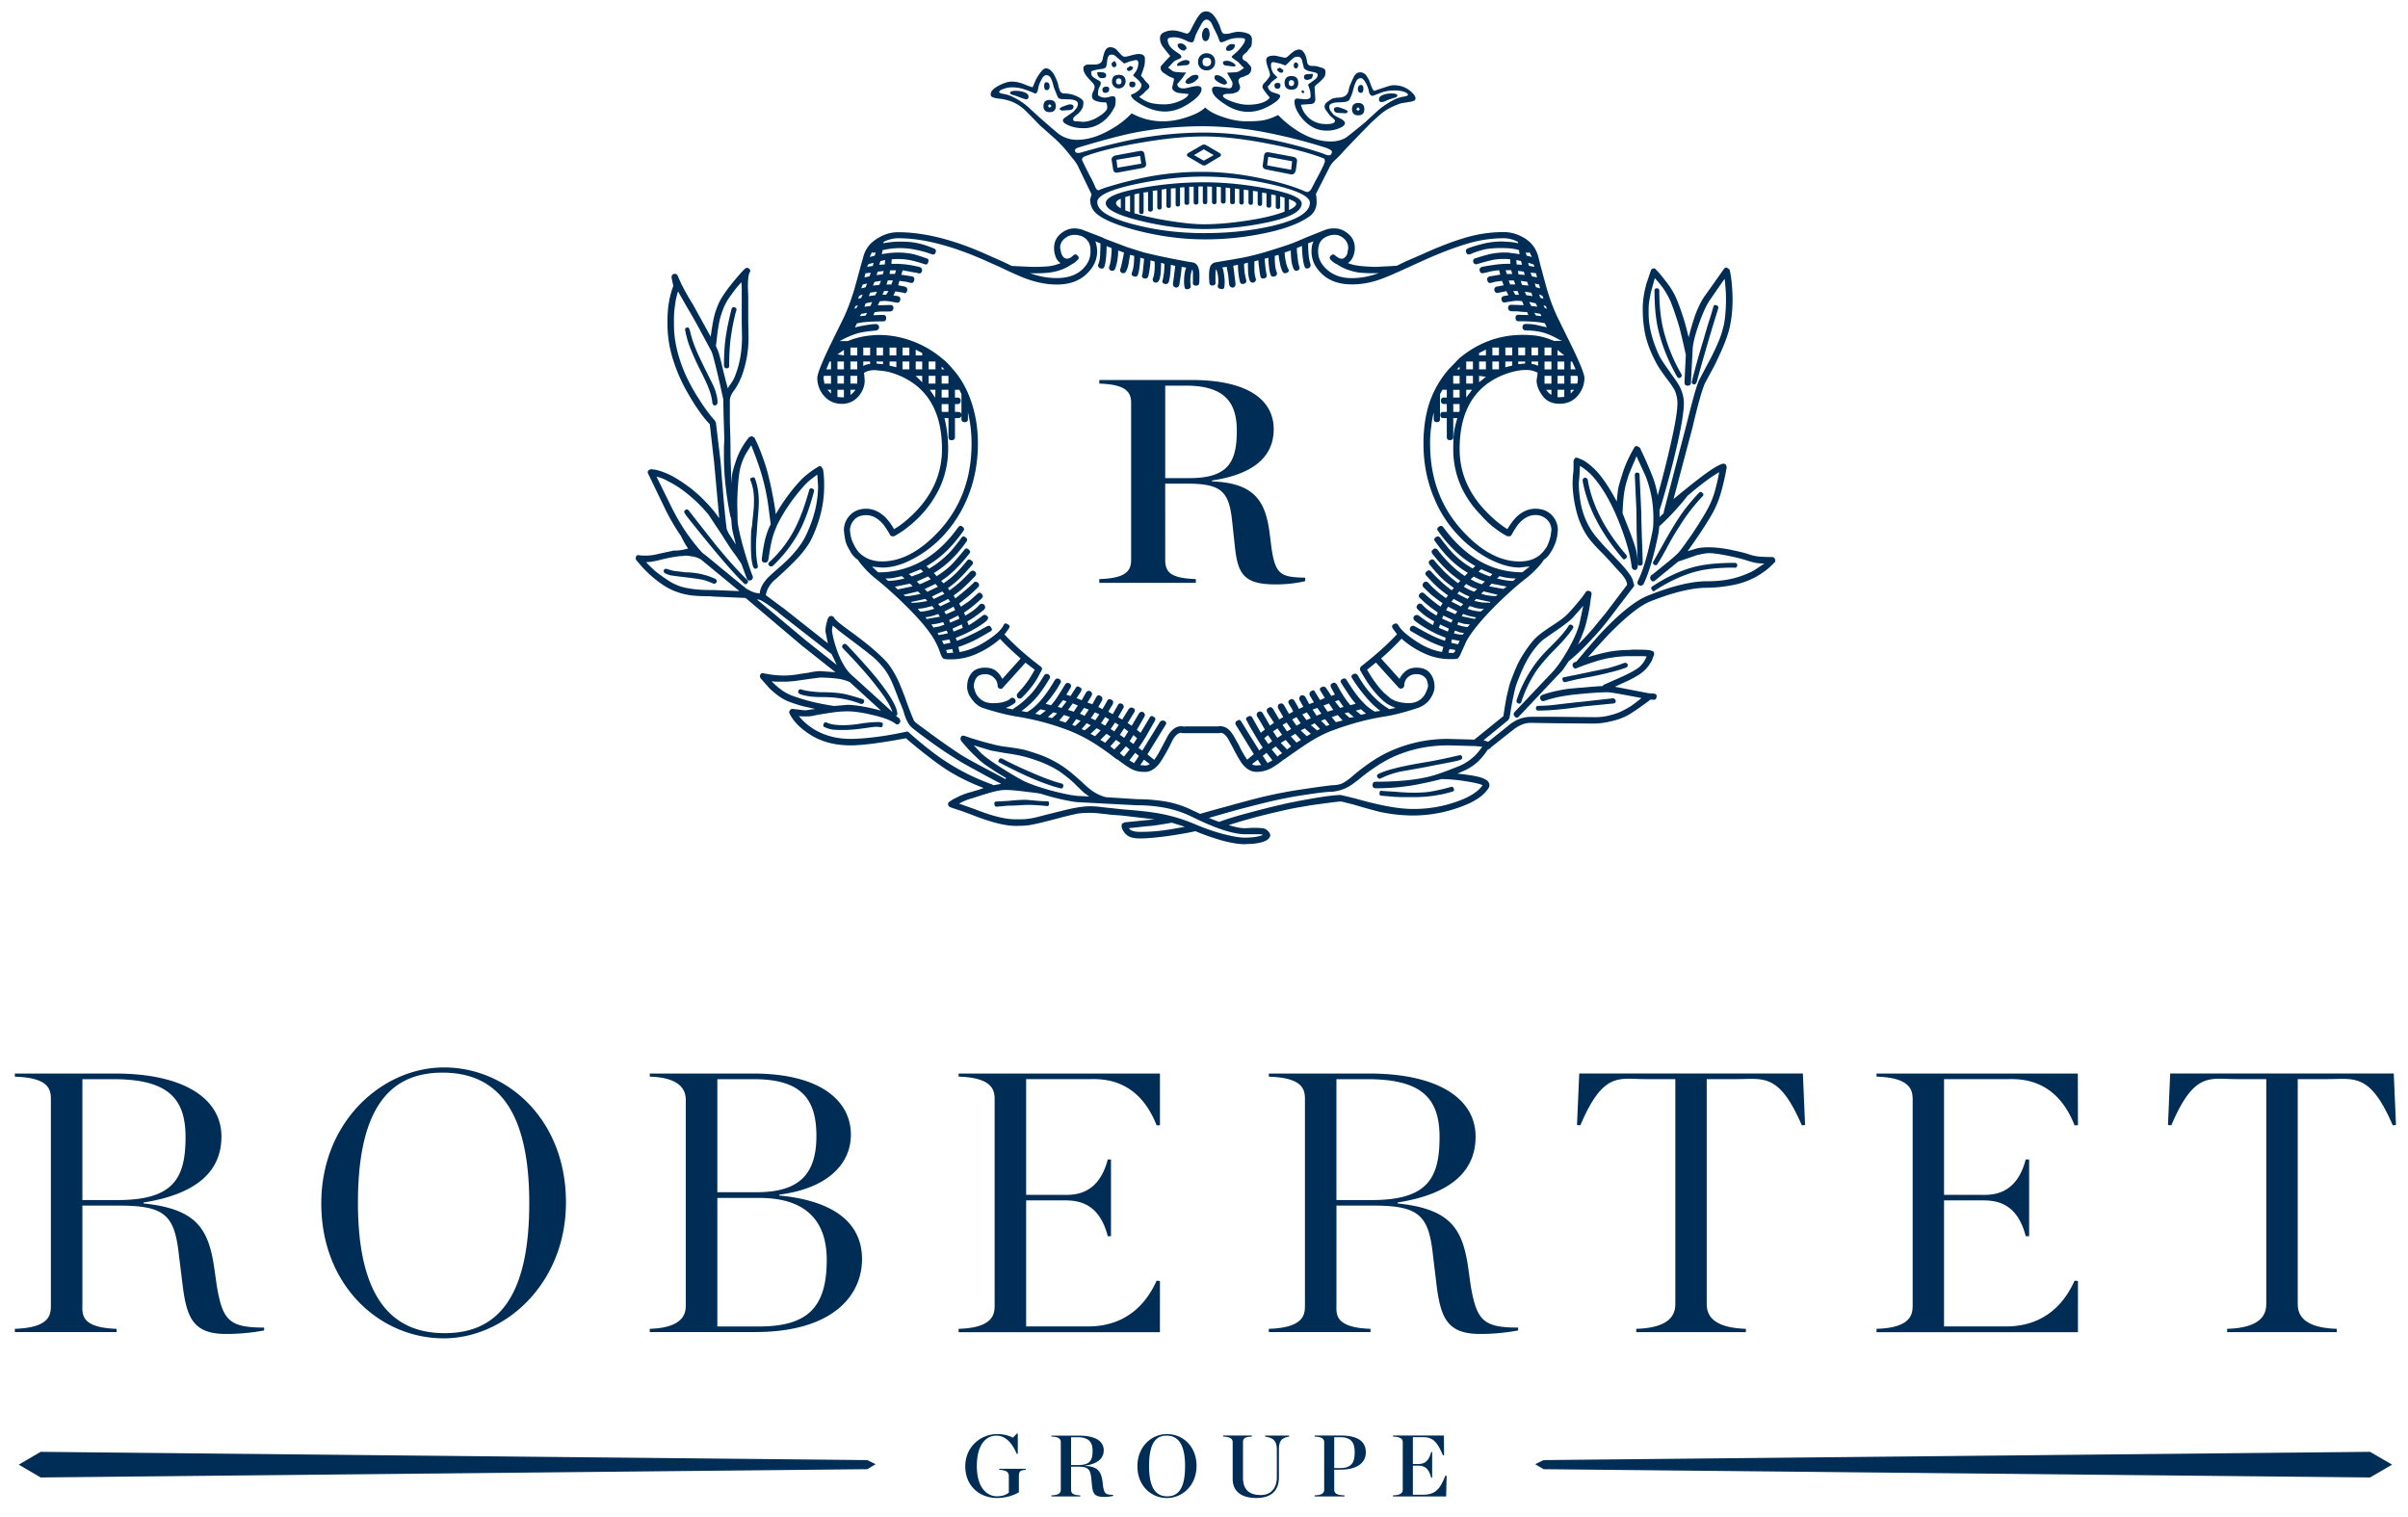 <svg xmlns="http://www.w3.org/2000/svg" width="140.5" height="88.5" viewBox="0 0 140.5 88.5"><g fill="#002D55"><path d="M67.987 32.674c0 .732.348 1.064 1.787 1.115v.22h-5.632v-.22c1.477-.051 1.856-.421 1.856-1.115v-9.171c0-.683-.379-1.073-1.856-1.12v-.212h5.353c3.498 0 4.822 1.277 4.822 2.876 0 1.457-.984 2.6-3.603 2.99v.053c2.517.082 3.108 1.202 3.352 2.92l.122.964c.229 1.511.506 1.716 1.965 1.731v.206a7.471 7.471 0 0 1-1.748.187c-1.838 0-2.178-.63-2.347-2.155l-.169-1.564c-.182-1.714-.645-2.159-2.615-2.159h-1.288m1.419-.323c2.283 0 2.759-.97 2.759-2.767 0-1.617-.678-2.629-2.972-2.629h-1.205v5.396h1.418zM43.141 34.49l-2.247-1.848a1.322 1.322 0 0 0-.486-.171 3.14 3.14 0 0 0-.45-.051l-.062.02c-.133 0-.296.012-.487.047-.205.025-.489.08-.861.175-.375.095-.657.14-.853.14.122.13.285.289.489.48.217.183.446.351.688.507.374.267.775.445 1.189.519.41.082.857.119 1.352.119h.192m6.127-6.063l-.046-.672c-.207.157-.339.258-.397.297a3.582 3.582 0 0 0-.434.425 10.53 10.53 0 0 0-.851 1.094 8.883 8.883 0 0 0-.677 1.166l-.023.059-.097.241c-.134.334-.238.78-.322 1.347-.01.084-.031.192-.056.331-.025.136-.102.192-.22.169-.111 0-.16-.062-.16-.194.039-.359.091-.67.141-.927.053-.261.138-.552.26-.865l.119-.241c-.094-.736-.157-1.235-.203-1.488a12.566 12.566 0 0 0-.437-1.772 25.778 25.778 0 0 0-.294-.832c-.069-.169-.133-.346-.203-.521-.084.133-.187.289-.295.47a3.04 3.04 0 0 0-.276.627c-.085.232-.143.583-.184 1.041-.038.459-.06.893-.06 1.3l.021.999c.038.371.157.907.356 1.607.204.699.376 1.228.521 1.587l.018.082c-.01.027-.024.058-.036.087-.015.037-.043.06-.086.074-.107.048-.182.016-.241-.103l-.311-.849-.295-.445a9.065 9.065 0 0 1-.5-.709c-.134-.206-.229-.347-.276-.437l-.844-1.275a8.096 8.096 0 0 0-1.245-1.23 5.975 5.975 0 0 0-1.139-.738 2.204 2.204 0 0 0-.655-.258l.859 1.747c.244.492.516.973.833 1.444.325.47.642.886.979 1.246l.035.035.079.056c.069.049.364.288.887.723.522.433 1.047.859 1.578 1.292.133.074.256.138.378.188.12.044.229.068.316.068l.079.021c.015-.216.096-.421.244-.637.106-.158.245-.309.414-.455l.083-.082c.435-.374.751-.655.951-.859.462-.472.795-.922.991-1.331.479-.989.721-1.962.721-2.903m-5.922 5.61c.026-.096 0-.156-.084-.205a4.288 4.288 0 0 0-1.727-.376 48.775 48.775 0 0 0-.625-.074c-.101-.011-.261-.06-.467-.122-.095-.024-.15 0-.175.085-.034.085.024.161.162.211.141.058.267.089.374.099.097.014.343.046.73.091.386.048.674.085.878.122.193.029.439.109.729.241.084.035.148.001.205-.072M40.149 32c-.191-.251-.409-.715-.409-.715-.329-.47-.638-.995-.917-1.562l-1.006-2.085c-.034-.074-.034-.123 0-.164.024-.041.08-.074.177-.099.082.014.138.021.174.021.291.049.617.167.98.344.351.181.74.437 1.175.765a8.96 8.96 0 0 1 1.311 1.291l.33.437-.295-3.235-.256-2.246a5.576 5.576 0 0 1-.569-.696 10.88 10.88 0 0 1-.661-1.032 9.487 9.487 0 0 1-.909-2.032 6.82 6.82 0 0 1-.329-2.062v-.2c0-.387.025-.739.083-1.075.052-.326.138-.653.259-.969l-.104-.48c0-.118.037-.19.123-.22.121-.027.193.012.238.102.183.464.478 1.025.894 1.688l1.027 1.867c.074-.503.132-.878.193-1.129.059-.254.145-.507.252-.757.102-.25.306-.573.609-.979.362-.455.668-.824.937-1.088.081-.076.166-.083.239-.018.096.068.104.145.038.237-.063.129-.095.404-.095.816l.02.597v1.488l.017.851a6.53 6.53 0 0 1-.414 2.33c-.073.155-.132.303-.204.428-.064.127-.137.24-.216.35-.161.206-.246.402-.256.571v1.035c0 .167.007.453.019.855.013.398.018.697.018.89 0 .35.005.705.022 1.084.008.381.023.734.037 1.067 0-.264.019-.483.048-.657a7.4 7.4 0 0 1 .223-.754 4.252 4.252 0 0 1 .761-1.352l.143-.062.163.085c.036.074.067.144.091.192.188.385.379.888.583 1.514.12.4.227.854.333 1.368.105.519.19.988.238 1.396.373-.649.807-1.259 1.315-1.828.203-.228.447-.457.755-.673.091-.074.224-.155.399-.262.05-.044.111-.051.175-.02l.102.142c.026.097.041.225.055.373.015.146.022.359.022.632 0 1.024-.244 2.048-.734 3.07-.143.301-.396.663-.758 1.068-.263.29-.69.706-1.291 1.25l-.078.066c-.13.097-.257.252-.373.439-.106.198-.162.352-.162.474l.952.709.061.039 2.599 2.054-.139-.679v-.082c0-.144.034-.324.101-.555 0-.037.023-.094.061-.167.041-.073.096-.111.183-.111.059 0 .125.039.175.123 0 .012.004.023.018.037.093.107.258.25.5.433l.536.397c.347.25.689.519 1.033.796.423.358.748.661.969.908.21.247.427.589.64 1.022.096.198.241.556.438 1.072l.097.278.14.377c.084.217.149.381.203.505.048.129.099.218.157.259.055.05.299.235.732.548a42.137 42.137 0 0 0 1.932 1.353c.3.187.857.492 1.649.912.5.264.814.431.936.501l.038-.066a15.328 15.328 0 0 1-1.069-.672 4.114 4.114 0 0 1-.696-.575 6.601 6.601 0 0 1-.579-.597l-.278-.318-.043-.119a.437.437 0 0 1 .061-.157c.024-.035.086-.042.182-.017.112.037.216.07.293.101.489.157.929.282 1.315.374.141.041.285.072.414.097.132.029.272.05.422.064.445.062.768.114.951.155.184.039.478.128.888.268a6.13 6.13 0 0 1 1.144.529c.37.211.759.51 1.188.897l.159.137c.29.277.511.47.659.572.236.172.507.299.81.381l1.83.117c.58 0 1.142.049 1.679.139a5.782 5.782 0 0 1 1.604.539l.393.18.714-.078-.196.318.596.233.752-.156-.199.339c.385.117.705.18.959.18l.453-.025c.279 0 .48.013.597.032.121.017.222.089.319.2.097.116.112.215.065.303-.101.219-.448.348-1.054.404-.099 0-.235.008-.422.018-.33 0-.748-.068-1.247-.198a13.885 13.885 0 0 1-1.614-.56c-.505.11-1.066.206-1.69.293-.623.078-1.137.129-1.532.129-.354 0-.606-.061-.75-.174a.903.903 0 0 1-.321-.447l-.019-.075c.011-.079.019-.134.019-.159.055-.031.087-.043.101-.049.01-.008.026-.018.04-.033l1.371-.139.396-.038-1.892-.221-.708-.054c-.243-.034-.451-.051-.625-.072a4.61 4.61 0 0 0-.607-.031c-.285 0-.523.018-.737.061-.215.043-.564.124-1.056.256-.756.2-1.255.32-1.487.363-.24.053-.528.078-.877.078h-.159c-.367 0-.846-.09-1.411-.259a12.507 12.507 0 0 1-1.035-.36 15.992 15.992 0 0 0-.811-.295c-.124-.042-.254-.083-.404-.133-.161-.044-.235-.109-.235-.188-.023-.066 0-.126.082-.182.132-.09.247-.156.335-.197.267-.146.567-.268.897-.355l.459-.136.298-.105a12.026 12.026 0 0 1-2.021-.979c-.588-.368-1.367-.957-2.334-1.765l-.177-.158c-.707.133-1.337.235-1.896.309-.567.07-1.004.107-1.321.107-.86 0-1.614-.181-2.252-.552-.63-.377-1.079-.809-1.331-1.314-.024-.068-.016-.134.034-.187.044-.066.101-.083.169-.072l.318.035c.214.031.34.042.378.042.096 0 .239-.02.431-.06h.084l.077-.018a28.568 28.568 0 0 0-.694-.157 8.509 8.509 0 0 1-.801-.259c-.369-.132-.754-.396-1.168-.794-.326-.371-.501-.567-.515-.583a.244.244 0 0 1 0-.237c.069-.062.139-.076.22-.039a.693.693 0 0 0 .138.021 5.43 5.43 0 0 0 1.053.098c.218 0 .463-.023.748-.066.28-.048.483-.076.603-.09.31-.068.545-.101.72-.101l.888.064-1.982-1.572-3.259-2.761-1.894-.082-.215-.019c-.574 0-.995-.027-1.272-.082a3.806 3.806 0 0 1-1.434-.574 6.791 6.791 0 0 1-1.171-.998c-.108-.113-.233-.274-.398-.456l-.036-.103.036-.119c.046-.06.108-.082.205-.054a2.938 2.938 0 0 0 1.088-.084l.898-.194c.449.015.838-.125.838-.125m2.791-.216a28.052 28.052 0 0 1-.18-.721 3.23 3.23 0 0 1-.08-.608l-.021-.222-.038-.075a18.73 18.73 0 0 1-.265-1.652 15.211 15.211 0 0 1-.116-1.884v-.519l.022-.475-.038-1.235-.018-.793v-.278a73.683 73.683 0 0 0-.379-1.673c-.158-.663-.261-1.031-.309-1.13-.046-.094-.256-.482-.634-1.183a27.234 27.234 0 0 0-.766-1.355l-.556-.977a4.02 4.02 0 0 0-.167.737 6.07 6.07 0 0 0-.072.991v.2c0 .637.104 1.289.309 1.949.201.665.492 1.304.865 1.941.314.531.614.972.878 1.316.085.117.199.25.332.396l.064.121.276 2.307c.05.649.087 1.148.12 1.506.089 1.133.173 1.934.233 2.405l.12.257.42.654zm.659 2.244c-.054.083-.118.083-.204 0-.418-.41-.984-1.04-1.688-1.883a104.11 104.11 0 0 1-1.674-2.069l-.075-.121c-.053-.062-.048-.132.021-.194.082-.058.145-.046.203.02l.091.12c.975 1.24 1.514 1.936 1.637 2.07.59.721 1.154 1.348 1.688 1.865.065.061.065.134.001.192m-1.734-10.551c0 .098-.045.152-.14.181-.073 0-.133-.044-.159-.135a2.982 2.982 0 0 0-.239-.916c-.038-.12-.191-.46-.471-1.014a14.843 14.843 0 0 1-.519-1.135 5.449 5.449 0 0 1-.359-1.193c-.023-.078.011-.13.122-.158.082-.022.137.076.185.308.051.235.152.552.314.948.073.196.258.589.539 1.162.284.57.45.905.496 1.002.154.373.231.685.231.95m1.43-3.816l-.017-.83v-2.088l-.017-.276c-.192.201-.388.44-.586.725a3.424 3.424 0 0 0-.438.736 5.571 5.571 0 0 0-.235.701c-.062.27-.133.684-.192 1.255l-.038.295.073.183c.062.091.141.385.262.882.118.5.236.972.359 1.421l.054-.102c.057-.078.124-.177.202-.293.08-.125.147-.265.198-.42.248-.646.375-1.383.375-2.189m-.329-1.546l-.046.138a13.409 13.409 0 0 0-.298 1.578c-.05.451-.078.952-.078 1.521 0 .097-.05.14-.143.14-.076 0-.134-.043-.16-.14 0-.651.037-1.203.102-1.673.068-.458.165-.956.301-1.486l.037-.159c.032-.093.088-.125.182-.101.095.027.127.086.103.182m1.244 14.88c.027.097-.006.161-.101.184-.088.025-.158-.044-.193-.202a3.274 3.274 0 0 1-.084-.519c-.009-.181-.02-.41-.02-.674 0-.382.01-.667.02-.849.046-.229.066-.393.066-.501.049-.419.077-.719.087-.884.008-.161.008-.294.008-.389 0-.42-.069-.796-.197-1.11-.048-.095-.025-.153.082-.179.087-.042.149-.023.176.059.143.385.22.82.22 1.312 0 .196-.011.418-.027.658-.026.238-.042.49-.065.764-.019.27-.032.509-.051.704a9.333 9.333 0 0 0-.021.519c0 .432.039.803.1 1.107m4.612 5.803l-.297-.629-3.056-2.382-.046-.047a10.822 10.822 0 0 0-.611-.452c-.294-.205-.482-.304-.562-.304h-.078l2.82 2.363 1.83 1.451zM47.49 28.69c-.253.938-.529 1.7-.833 2.283a7.955 7.955 0 0 1-1.567 2.048c-.086.048-.154.045-.224-.027-.049-.063-.042-.134.018-.192a6.994 6.994 0 0 0 1.494-1.952c.305-.592.582-1.342.834-2.246.023-.095.083-.128.174-.099.098.03.13.088.104.185m3.919 12.778l-1.832-1.673a2.634 2.634 0 0 0-.824-.208 8.629 8.629 0 0 0-.901-.053l-.656.083c-.143.025-.373.055-.667.097a5.705 5.705 0 0 1-.748.062h-.518c-.108-.011-.182-.021-.238-.021.214.222.443.416.679.573.185.121.366.216.556.278.397.144.826.272 1.289.379a14.9 14.9 0 0 0 1.097.205h.056l.758-.064c.197 0 .476.032.832.088.358.062.73.143 1.117.254m-.998-.499c-.037.094-.105.127-.194.099a6.029 6.029 0 0 0-1.245-.328 7.199 7.199 0 0 0-1-.066c-.264 0-.492-.014-.667-.031a4.176 4.176 0 0 1-.521-.104c-.161-.048-.233-.112-.206-.21.023-.091.085-.125.179-.101.173.058.382.095.627.121.238.027.435.041.586.041.41 0 .76.024 1.055.061.289.037.713.153 1.287.336.093.03.127.085.099.182m8.009 4.766a34.624 34.624 0 0 1-1.29-.688c-.592-.32-1.018-.554-1.248-.705a24.951 24.951 0 0 1-1.575-1.053c-.595-.437-.954-.706-1.079-.818a1.187 1.187 0 0 1-.3-.4 2.745 2.745 0 0 1-.207-.566l-.14-.361-.12-.278a27.853 27.853 0 0 0-.397-1.012c-.189-.428-.396-.766-.64-1.03a4.062 4.062 0 0 0-.582-.569c-.25-.206-.692-.546-1.326-1.02l-.557-.424-.374-.315-.043.278c.053.436.189.908.387 1.415.21.505.435.876.689 1.128l.174.164.047.037 2.225 2.023c-.083-.313-.38-.801-.892-1.458-.502-.657-1.172-1.41-1.991-2.255-.057-.048-.057-.126 0-.218.078-.052.149-.052.213 0 .817.86 1.398 1.523 1.773 1.984.755.946 1.156 1.621 1.189 2.03.016.051-.01.102-.082.14l.202.157.062.138-.038.121c-.083.106-.167.119-.263.039-.237-.183-.667-.348-1.291-.493-.624-.152-1.117-.22-1.488-.22-.252 0-.53.018-.826.057-.299.044-.663.097-1.1.181l-.08.021a1.84 1.84 0 0 1-.331.035h-.206c-.121 0-.223-.004-.303-.018.267.334.598.612.993.834.598.334 1.272.497 2.032.497.501 0 1.183-.06 2.044-.192.289-.045.689-.117 1.19-.226.067-.021.123-.01.16.041l.241.219c.739.637 1.356 1.112 1.848 1.433a12.766 12.766 0 0 0 2.781 1.387l.058.045.461-.085zm-6.917-3.437c0 .107-.053.151-.157.126a1.519 1.519 0 0 0-.43 0l-.603.083a9.91 9.91 0 0 1-.609.066 7.138 7.138 0 0 1-.565.021c-.235 0-.419-.007-.537-.021a1.713 1.713 0 0 1-.475-.138c-.083-.025-.107-.085-.083-.175.042-.096.101-.125.185-.101.113.052.266.097.432.121.173.023.352.034.54.034.172 0 .37-.011.592-.034.226-.023.423-.057.585-.084a6.97 6.97 0 0 1 .569-.055c.215-.013.361-.013.436 0 .108.025.152.077.12.157m22.18 6.422c-.03-.031-.111-.043-.258-.043h-.774c-.703 0-1.763-.348-3.179-1.056a6.395 6.395 0 0 0-1.521-.491 8.827 8.827 0 0 0-1.617-.144l-1.869-.096-1.454-.079c-.198 0-.515-.049-.954-.144a13.558 13.558 0 0 1-1.33-.354 8.535 8.535 0 0 0-.733-.1c-.622-.084-1.044-.119-1.253-.119a2.56 2.56 0 0 0-.713.09c-.223.055-.507.139-.84.244l-.435.141a3.28 3.28 0 0 0-.793.321l.951.337c.331.13.649.246.959.337.54.162.989.239 1.347.239h.38c.262 0 .562-.042.888-.12.085-.023.471-.124 1.156-.293.48-.121.856-.212 1.143-.261.289-.052.559-.085.826-.085.2 0 .406.016.627.043.216.025.406.049.562.062l.722.078c.806.063 1.394.124 1.766.181a9.73 9.73 0 0 1 2.366.654c.648.278 1.237.48 1.764.614.521.132.916.198 1.195.198.479.001.833-.053 1.071-.154M63.55 46.474c-.164-.118-.262-.192-.303-.222a13.795 13.795 0 0 1-.453-.434l-.137-.138a7.98 7.98 0 0 0-.861-.683 6.086 6.086 0 0 0-1.331-.631 7.542 7.542 0 0 0-.869-.259 11.134 11.134 0 0 0-.934-.163l-.858-.155-.989-.301.372.396c.176.189.516.445 1.029.78.507.331.993.624 1.457.876.382.193.961.396 1.739.608.774.199 1.306.299 1.598.299l.54.027zm-2.347.435c0 .107-.056.145-.159.119a10.998 10.998 0 0 0-.975-.063c-.131 0-.33.006-.59.021a9.33 9.33 0 0 1-.66.023l-.655.059c-.095 0-.139-.045-.139-.143-.027-.103.012-.158.121-.158l.652-.033c.438-.045.784-.066 1.03-.066.083 0 .253.016.518.041.264.029.505.042.721.042.115 0 .163.049.136.158m.833-1.012c-.024.091-.078.126-.174.098-.533-.135-1.181-.37-1.951-.712a29.76 29.76 0 0 1-1.567-.775c-.101-.033-.117-.09-.062-.181.041-.078.108-.097.196-.06.455.241.968.488 1.533.732.808.359 1.453.599 1.925.717.097.027.124.089.1.181m7.097 2.344l-.756-.238c-.144.023-.376.068-.708.119-.321.049-.546.08-.679.08l-1.118.121c.079.146.3.215.654.215.336 0 .674-.012 1.034-.051.359-.031.882-.117 1.573-.246"/><path d="M71.159 42.774h-2.185l-.074-.019a.459.459 0 0 0-.224.101 1.222 1.222 0 0 0-.24.293l-.26.521c-.239.435-.424.746-.556.913-.251.303-.525.457-.816.457-.286 0-.532-.044-.719-.139-.2-.09-.482-.287-.868-.574l-.082-.039a16.314 16.314 0 0 0-1.228-.876 8.87 8.87 0 0 0-1.512-.777 14.96 14.96 0 0 0-3.12-.832c-.468-.083-.96-.2-1.492-.359-.089-.027-.236-.07-.439-.137a1.253 1.253 0 0 1-.551-.401c-.241-.275-.363-.551-.363-.831 0-.322.083-.587.254-.792.161-.216.431-.325.803-.325.262 0 .474.066.623.187.159.119.277.276.372.47l1.07-1.191a17.926 17.926 0 0 1-1.205-1.145 5.052 5.052 0 0 1-1.295.838 3.64 3.64 0 0 1-1.515.354h-.197a.956.956 0 0 1-.27-.033c-.061-.022-.108-.09-.159-.208-.047-.119-.088-.235-.127-.342a4.01 4.01 0 0 0-.221-.472c-.288-.541-.858-1.238-1.709-2.07a22.347 22.347 0 0 0-1.745-1.571 5.257 5.257 0 0 1-.602-.552c-.216-.241-.377-.428-.451-.558a1.373 1.373 0 0 1-.481-.56c-.146-.237-.235-.453-.264-.645a4.634 4.634 0 0 1-.071-.523c0-.334.12-.622.352-.876.244-.253.562-.377.961-.377.364 0 .717.152 1.056.451.217.216.41.463.553.741.225-.132.412-.261.555-.379.252-.2.512-.435.774-.713.979-1.045 1.471-2.236 1.471-3.575 0-1.842-.606-3.156-1.808-3.935a4.356 4.356 0 0 0-1.43-.6 11.845 11.845 0 0 0-.679-.078c-.253 0-.46.052-.63.157l.039.439c0 .305-.104.591-.3.857-.264.34-.609.515-1.033.515-.424 0-.769-.157-1.035-.456a1.574 1.574 0 0 1-.398-1.055c0-.144.089-.426.262-.834.169-.412.41-.921.711-1.531l.579-1.176c.196-.419.399-.95.595-1.588.104-.365.238-.853.397-1.447l.136-.476c.109-.439.363-.791.771-1.053.405-.267.818-.398 1.26-.398 1.506 0 3.226.427 5.146 1.287l.992.441.5.241 1.169.054c.387 0 .697-.01.919-.031.234-.015.481-.08.755-.187a.748.748 0 0 1-.289-.387 1.34 1.34 0 0 1-.089-.484c0-.352.127-.625.378-.841.248-.208.513-.315.796-.315.208 0 .405.041.588.121l1.037.396.158.083 1.309.494.124.041.833.261c.453.113.983.233 1.587.354.267.056.595.111.961.183l.352.057a.408.408 0 0 1 .276.256c.061.132.083.3.083.499 0 .196-.002.342-.015.438 0 .104-.075.159-.206.159-.133-.025-.183-.089-.159-.199v-.46a.807.807 0 0 0-.037-.297c-.083.19-.116.437-.116.757.011.076.018.136.018.18.023.116-.018.192-.143.217-.118.027-.19-.008-.207-.101a1.573 1.573 0 0 1-.033-.333c0-.325.037-.594.122-.82l-.258-.041-.05.458-.087.571c-.026.123-.093.179-.199.179-.116-.025-.177-.099-.177-.213l.08-.603.055-.45-.257-.066c0 .136-.013.306-.034.516a3.408 3.408 0 0 1-.083.482c-.045.109-.137.144-.235.121-.131-.031-.173-.109-.119-.241.027-.132.055-.276.072-.428.017-.151.024-.324.024-.503l-.195-.063c0 .189-.008.367-.018.546a1.96 1.96 0 0 1-.087.453c-.054.126-.135.179-.255.151-.106-.037-.146-.121-.117-.235.057-.136.086-.307.098-.507a3.222 3.222 0 0 0 0-.486l-.239-.062c0 .119-.01.268-.041.458a4.874 4.874 0 0 1-.082.453c-.037.121-.118.166-.227.144-.139-.027-.176-.108-.125-.243.015-.052.031-.202.058-.447.026-.241.041-.4.041-.467l-.115-.019-.104-.041c0 .134-.01.307-.042.517a2.248 2.248 0 0 1-.096.482c-.045.103-.118.138-.24.093-.118-.027-.149-.105-.104-.237.085-.21.126-.531.126-.954l-.24-.059c-.026.158-.059.331-.088.521a1.508 1.508 0 0 1-.14.432c-.057.11-.144.137-.246.101-.11-.056-.132-.14-.083-.256.013-.044.047-.163.091-.375.047-.198.079-.389.112-.56l-.34-.121c0 .387-.057.74-.176 1.073-.059.108-.132.138-.243.099-.103-.041-.135-.116-.101-.239.043-.107.078-.27.101-.48.027-.223.04-.419.04-.588l-.296-.12c0 .25-.014.472-.032.672-.016.2-.048.367-.09.5-.036.134-.127.168-.257.12-.109-.055-.138-.13-.103-.239.058-.122.089-.292.103-.517.01-.225.019-.46.019-.695l-.295-.119c.062.171.102.373.102.595 0 .501-.221.95-.651 1.342-.426.391-1.001.583-1.699.583-.627 0-1.284-.136-1.988-.416a21.23 21.23 0 0 1-1.272-.577l-.986-.438c-1.914-.843-3.588-1.271-5.012-1.271-.277 0-.567.071-.855.215v.085c.096-.031.233-.046.428-.072.188-.023.375-.029.568-.029.398 0 .738.029 1.035.101.288.062.59.166.908.297.105.039.147.119.098.239-.034.108-.119.138-.239.095a4.97 4.97 0 0 0-.814-.233 4.386 4.386 0 0 0-2.04 0l-.045.233.357-.058c.134-.012.254-.024.348-.029.101-.008.177-.008.23-.008.321 0 .623.031.909.095.136.031.388.11.761.241.118.031.148.099.103.218-.028.134-.103.171-.222.122a8 8 0 0 0-.768-.219 3.65 3.65 0 0 0-.783-.078c-.162 0-.279.005-.356.018l-.019.262h.453l.142.017c.189 0 .522.049 1.012.156.148.041.204.121.179.243-.023.116-.104.163-.213.135l-.065-.019-.85-.155-.046.155-.041.103.38.057.242.037c.123.027.164.101.141.221-.03.132-.097.183-.208.16l-.239-.059-.417-.06-.074.259.4.079c.122.05.155.13.122.239-.036.134-.104.173-.223.113l-.462-.074-.114.239.255.037c.117.029.169.103.143.222-.032.134-.1.181-.223.155-.129-.021-.257-.048-.375-.064a2.112 2.112 0 0 0-.359-.033 2.56 2.56 0 0 1-.238.02l-.116.237.731-.02c.12 0 .182.059.182.179 0 .108-.062.177-.182.2h-.446c-.139 0-.294.014-.469.043l-.074.175.555-.019c.134 0 .194.06.194.18 0 .133-.06.199-.194.199-.688 0-1.191.037-1.514.118l-.078.157-.038.08a7.29 7.29 0 0 1 .651-.136c.225-.039.416-.062.563-.062.1 0 .169.054.195.163 0 .111-.058.187-.177.214-.482.045-.849.093-1.104.171a5.073 5.073 0 0 0-.903.383l-.118.063h.472c.277-.119.587-.207.914-.271.336-.057.638-.086.917-.086.649 0 1.296.119 1.936.356a5.876 5.876 0 0 1 1.74 1.014c.226.17.44.394.654.659l.086.096c.395.475.706 1.041.934 1.689.277.784.415 1.619.415 2.523 0 1.191-.227 2.3-.675 3.317a7.262 7.262 0 0 1-1.343 2.052 6.613 6.613 0 0 1-1.783 1.366c-.634.338-1.227.499-1.782.499l-.597-.054.358.333a5.185 5.185 0 0 0 2.88-.851c.665-.441 1.254-1.028 1.786-1.772.083-.103.163-.121.258-.035.11.078.12.163.036.257a8.164 8.164 0 0 1-.883 1.071c-.386.384-.8.705-1.258.969l.158.146.342-.219c.323-.227.64-.5.932-.811.167-.194.373-.447.6-.757.073-.109.161-.123.252-.039.108.073.118.163.043.256-.556.796-1.188 1.401-1.892 1.822l.163.185c.338-.215.643-.448.889-.695.105-.104.324-.352.637-.734l.085-.103c.074-.107.162-.113.254-.02.11.085.114.163.023.258l-.086.103a7.637 7.637 0 0 1-.63.711 5.215 5.215 0 0 1-.912.758l.138.138c.275-.182.539-.396.774-.637.171-.169.365-.396.593-.674.07-.095.154-.103.256-.02.111.08.124.164.042.259-.173.208-.388.441-.631.694a5.37 5.37 0 0 1-.774.657l.089.136c.145-.105.312-.231.482-.375.228-.194.475-.436.735-.715.1-.082.2-.082.279 0 .076.076.076.163 0 .26-.179.183-.353.368-.535.537a5.409 5.409 0 0 1-.72.59l.099.167a14.007 14.007 0 0 0 1.058-.895c.06-.095.149-.101.259-.02.095.085.095.181 0 .276-.227.227-.428.41-.609.556-.179.146-.337.271-.481.381l.094.192c.238-.158.411-.276.513-.35.093-.083.245-.215.448-.398.082-.096.175-.096.257 0 .087.085.087.175 0 .258a7.185 7.185 0 0 1-1.032.832l.073.173c.372-.202.651-.42.838-.637.073-.07.167-.07.262 0 .083.099.083.192 0 .287-.12.097-.267.222-.446.346a4.962 4.962 0 0 1-.538.348l.083.221c.185-.105.355-.221.506-.331.151-.11.259-.186.309-.234.095-.061.174-.054.261.021.093.082.069.187-.056.305a4.428 4.428 0 0 1-.642.431 7.185 7.185 0 0 1-1.133.539l.062.175c.269-.085.63-.249 1.111-.49.185-.095.403-.217.658-.359.117-.05.195-.025.236.083.074.098.059.181-.062.23-.387.229-.7.404-.951.53a7.244 7.244 0 0 1-.901.366l.067.297c.539-.085 1.086-.32 1.644-.695.479-.311.784-.595.917-.849.055-.13.132-.166.237-.082.135.054.159.132.085.239a3.244 3.244 0 0 1-.261.361c.461.484.949.94 1.453 1.349.171.146.392.313.654.517.088.064.11.146.056.241-.118.218-.217.406-.292.534a5.467 5.467 0 0 1-.842 1.032c-.087.091-.181.091-.281 0l-.033-.144.063-.108a6.17 6.17 0 0 0 .611-.741c.095-.13.219-.342.378-.621l-.538-.414-1.311 1.451c-.038.072-.107.09-.194.066-.082-.037-.12-.084-.12-.167a.646.646 0 0 0-.211-.466.681.681 0 0 0-.507-.21c-.267 0-.444.084-.54.241a.946.946 0 0 0-.135.498c.05.208.111.373.176.472.214.325.522.48.941.48.301 0 .561-.037.768-.121a.78.78 0 0 0 .239-.136c.084-.08.167-.08.259 0 .081.095.081.177 0 .257-.049.037-.093.072-.122.083a2.111 2.111 0 0 1-.398.197l.421.081.063-.068c.363-.216.696-.519 1.035-.882.252-.299.484-.633.712-1.018.055-.095.137-.118.254-.084.11.084.126.171.07.259a8.988 8.988 0 0 1-.659.979 5.064 5.064 0 0 1-.977.91l.32.062c.302-.157.605-.427.914-.814.221-.264.458-.618.711-1.051.068-.097.152-.113.262-.066.105.083.125.173.055.259a6.09 6.09 0 0 1-.396.619 6.7 6.7 0 0 1-.456.572l.314.083c.134-.144.265-.32.396-.526.135-.206.267-.418.401-.647.08-.134.176-.162.279-.101.1.06.123.14.059.258l-.24.398.24.082.297-.46c.061-.11.135-.138.236-.055.112.036.137.119.085.239l-.261.397.299.122.26-.462c.075-.087.162-.114.258-.057.087.072.112.162.055.261l-.238.395.286.095.231-.418c.056-.099.133-.132.239-.072.109.06.135.15.101.258l-.222.395.24.123.102-.167.175-.315c.06-.107.142-.124.26-.056.094.039.111.126.064.252l-.183.303-.074.138.257.138.294-.517c.038-.107.125-.13.259-.083.091.083.118.172.06.256l-.298.521.238.138.377-.608c.08-.097.168-.113.264-.063.099.055.123.137.056.256l-.381.62.241.156.22-.378.2-.334c.052-.093.138-.117.254-.082.095.082.116.166.067.258l-.206.359-.237.416.215.177.522-.869c.051-.12.132-.146.238-.066.102.039.132.12.075.239-.17.292-.33.569-.472.828-.151.257-.31.503-.481.744l.22.16 1.03-1.675c.078-.083.171-.104.259-.056.114.05.141.136.063.243l-1.054 1.708.396.317c.065-.082.145-.198.24-.361.089-.159.174-.315.258-.472l.281-.537c.129-.227.279-.392.445-.491a.669.669 0 0 1 .538-.068h1.918M48.486 22.387v-.458h-.417l-.02.121.057.338h.38zm0-.836v-.458h-.083l-.192.458h.275zm0 1.413v-.222h-.203l.203.222zm.755-2.227v-.319l-.378.259.378.06zm0 .356h-.378v.458h.378v-.458zm0 .835h-.378v.455h.378v-.455zm0 1.256v-.441h-.378v.42l.259.021h.119zm7.446 2.699a7.8 7.8 0 0 0-.211-1.829v.398c0 .119-.063.181-.183.181-.131 0-.195-.062-.195-.181v-1.453l-.119-.257h-.26v.457h.142c.13 0 .194.058.194.18 0 .133-.063.199-.194.199h-.142v.458h.193c.124 0 .186.063.186.179 0 .114-.062.179-.186.179h-.193v1.111c0 .121-.07.181-.204.181-.119 0-.174-.06-.174-.181v-1.111h-.238c.142.544.219 1.148.219 1.811a5.42 5.42 0 0 1-.515 2.303 6.348 6.348 0 0 1-1.052 1.533 7.346 7.346 0 0 1-1.077.935c-.129.092-.299.192-.497.311h-.158c-.072-.035-.1-.07-.1-.099a6.28 6.28 0 0 0-.359-.556c-.317-.385-.657-.573-1.01-.573-.32 0-.561.093-.717.278a.899.899 0 0 0-.244.598c.015.183.042.34.075.467.033.126.105.289.216.495.114.206.247.369.41.49.305.243.697.371 1.174.371 1.107 0 2.208-.581 3.299-1.747 1.278-1.378 1.92-3.084 1.92-5.128m-6.668-5.601h-.399v.455h.399v-.455zm0 .811h-.399v.458h.399v-.458zm0 .835h-.399v.455h.399v-.455zm-.103.814h-.296v.303c.113-.081.216-.184.296-.303m.141-4.928l-.142.04-.062.163.116-.043.088-.16zm.278-.635l-.205.082-.056.177.175-.056.086-.203zm.257 1.073l-.342.062-.076.136.333-.035.085-.163zm0-1.71l-.257.06-.085.226.258-.066.084-.22zm.178 3.74h-.4v.455h.4v-.455zm0 .954v-.144h-.4v.26a.994.994 0 0 1 .4-.116m.041-5.326l-.318.037-.055.239.294-.062.079-.214zm.077 1.709l-.38.078-.07.2.349-.042.101-.236zm.079-2.286l-.296.08-.079.156.338-.054.037-.182zm.198 1.685l-.395.059-.074.202.376-.055.093-.206zm-.074-2.299c-.097.037-.173.037-.221 0l-.121.278.296-.083.046-.195zm.313 1.668l-.377.06-.096.218.372-.043.101-.235zm.16-.575l-.354.037-.065.202.362-.045.057-.194zm-.041 4.47h-.378v.455h.378v-.455zm0 .97v-.159h-.378v.122l.378.037zm.124-6.08l-.277.06-.068.216.323-.018.022-.258zm.192 1.809h-.259l-.091.217h.212l.138-.217zm.94 16.772l-.042-.034-.121-.104c-.159.038-.317.066-.467.104a3.023 3.023 0 0 1-.486.034l.159.141c.128 0 .27-.012.415-.033.15-.02.329-.056.542-.108m-.679-17.39h-.299l-.077.239h.279l.097-.239zm.181-.591h-.34l-.038.213h.313l.049-.159.016-.054zm.018 4.51h-.395v.455h.395v-.455zm0 1.145v-.334h-.395v.241l.395.093zm.951 12.782l-.154-.156-.878.181.162.159.87-.184zm-.192-13.927h-.396v.455h.396v-.455zm0 .811h-.396v.458h.396v-.458zm.659 13.559l-.166-.14-.833.195.102.082c.133 0 .271-.014.43-.047.148-.022.301-.055.467-.09m.157-1.297l-.157-.136-.688.276.168.14c.099-.039.209-.083.328-.122.106-.035.229-.095.349-.158m.235 1.713l-.117-.121-.838.177.063.062.056-.017c.102 0 .209-.008.306-.016.101-.006.278-.039.53-.085m-.301-14.331v-.138l-.379-.198v.336h.379zm0 .356h-.379v.458h.379v-.458zm0 1.215v-.379h-.379l.379.379zm.5 11.485l-.156-.158-.66.296.161.158c.106-.036.221-.08.34-.143.116-.046.217-.096.315-.153m.201 1.725l-.12-.155c-.108.026-.245.063-.415.101a2.199 2.199 0 0 1-.424.054l.135.166c.169 0 .321-.025.469-.063.159-.037.275-.069.355-.103m.214-1.284l-.141-.164-.636.303.163.156.614-.295zm.119 1.749l-.102-.16c-.218.088-.471.16-.748.195l.09.104.084-.021.676-.118zm-.26-14.89h-.396v.458h.396v-.458zm0 .835h-.396v.455h.396v-.455zm0 .814h-.331l.313.457.018-.457zm.521 13.713l-.075-.159a2.675 2.675 0 0 1-.684.138l.12.186c.205-.046.319-.065.344-.065.127-.052.232-.085.295-.1m0-1.803l-.123-.14-.609.295.114.14.618-.295zm.203 2.301l-.07-.158c-.048.012-.129.035-.245.068a2.043 2.043 0 0 1-.286.068l.062.123c.099-.012.21-.033.304-.051.1-.022.174-.039.235-.05m.137-1.85l-.122-.155-.581.295.12.138.583-.278zm-.34-13.552l-.159-.159v.159h.159zm.237.377h-.397v.455h.397v-.455zm0 .814h-.397v.453h.397v-.453zm0 1.294v-.458h-.397v.381l.019.077h.378zm.119 13.47l-.063-.194-.433.074.101.202.395-.082zm.276-1.904l-.099-.202-.534.284.034.076.065.082.534-.24zm-.119 2.485l-.056-.219-.359.062.034.094.022.085h.082l.196-.021h.081zm.363-1.986l-.067-.186-.531.26.063.157.535-.231zm.195.537l-.056-.204-.534.239.052.177.538-.212zm7.455-21.961c0-.253-.042-.443-.131-.577a.897.897 0 0 0-.387-.321 1.863 1.863 0 0 0-.224-.061 2.405 2.405 0 0 0-.208-.015.85.85 0 0 0-.548.209.676.676 0 0 0-.275.567c.032.13.05.231.064.294.075.215.189.318.338.318.115 0 .234-.06.352-.178.101-.093.182-.093.259 0 .098.083.098.167 0 .258-.117.119-.236.21-.354.259-.319.229-.706.381-1.173.457-.235.041-.594.06-1.074.06h-.074l-.119-.019a4.427 4.427 0 0 0 1.585.297c.599 0 1.074-.151 1.436-.453.35-.311.533-.668.533-1.095M61.026 41.46l-.319-.074-.306.258.283.074.342-.258zm.655.165l-.221-.064-.316.278.239.064.298-.278zm.549-.699l-.207-.074-.309.395.224.059.292-.38zm.205.913l-.358-.121-.275.323.379.12.254-.322zm.454-.673l-.297-.123-.277.38.337.101.237-.358zm.161.893l-.259-.1-.233.342.175.057.317-.299zm.477-.655l-.275-.099-.241.339.273.121.243-.361zm.12.915l-.241-.12-.294.338.155.078.07-.037.31-.259zm.576.296l-.24-.121-.354.323.26.14.334-.342zm-.079-.933l-.254-.12-.243.342.26.121.237-.343zm.659 1.292l-.241-.157-.36.354.28.167.321-.364zm-.085-.996l-.235-.138-.243.36.243.138.235-.36zm.657 1.377l-.257-.185-.334.377.233.185.358-.377zm-.102-1.053l-.212-.14-.258.375.213.142.257-.377zm.559.377l-.238-.185-.254.381.254.177.238-.373zm.078 1.053l-.216-.185-.354.398.094.083.144.119.332-.415zm.542.373l-.216-.177-.343.437.279.164.28-.424zm-.107-1.03l-.213-.185-.222.361.222.16.213-.336zm.738 1.508l-.336-.256-.218.316.276.023a.444.444 0 0 0 .278-.083M82.548 5.853c-.046.039-.174.074-.387.107-.216.037-.359.054-.41.068-.455.149-.834.342-1.133.583-.065.048-.271.237-.621.553-.232.239-.541.548-.91.935-.371.385-.672.7-.896.952a9.304 9.304 0 0 1-.318.31 1.474 1.474 0 0 0-.335.466l-.759 1.492c.027.115.041.28.041.475a.993.993 0 0 1-.392.814c-.558.408-1.411.738-2.557.983a16.832 16.832 0 0 1-3.584.375c-1.315 0-2.63-.178-3.956-.519-1.323-.347-2.167-.726-2.502-1.134a1.097 1.097 0 0 1-.223-.678l.083-.293-.815-1.69a2.34 2.34 0 0 0-.233-.342c-.095-.118-.197-.235-.285-.354a7.183 7.183 0 0 0-.795-.855c-.043-.039-.338-.302-.896-.796a39.323 39.323 0 0 0-.793-.812 2.45 2.45 0 0 0-.936-.599 3.127 3.127 0 0 0-.546-.127c-.207-.023-.354-.046-.443-.085-.102-.031-.144-.089-.144-.165 0-.189.159-.357.466-.519.312-.161.565-.237.748-.237.199 0 .412.039.655.118.254.107.448.179.579.216l.138-.326c.063-.154.135-.28.211-.384.067-.109.143-.205.215-.279.073-.083.143-.118.215-.118.143 0 .279.091.414.275.088.132.185.333.281.599.023.132.056.262.104.396.045.132.136.196.271.196.252 0 .497.056.744.171.247.115.369.227.369.348a.786.786 0 0 1-.063.34 1.435 1.435 0 0 1-.217.298 2.393 2.393 0 0 0-.226.188.194.194 0 0 0-.092.169c0 .076.06.111.181.111.118 0 .247.018.377.029.304 0 .616-.107.941-.309.328-.21.49-.38.49-.513 0-.208-.042-.313-.116-.313a1.55 1.55 0 0 1-.541-.082c-.161-.053-.234-.151-.234-.299a.65.65 0 0 1 .074-.258.61.61 0 0 0 .079-.276c0-.064-.044-.151-.137-.247a6.311 6.311 0 0 1-.281-.309c-.16-.188-.236-.359-.236-.514 0-.121.085-.192.254-.224h.417c.266 0 .416-.112.458-.334.044-.223.092-.4.164-.509a.307.307 0 0 1 .276-.166.56.56 0 0 1 .362.136c.081.103.185.209.292.32.062.064.133.099.194.099.072 0 .199-.027.382-.082.187-.05.33-.078.411-.078.253 0 .381.09.381.278 0 .184-.01.34-.05.466a4.486 4.486 0 0 1-.182.522c.087.097.167.177.213.253.057.07.115.14.183.196.063.063.096.126.096.19 0 .037-.025.086-.074.14-.059.053-.109.102-.162.137a.77.77 0 0 1-.168.169c-.061.049-.125.097-.187.153.218.169.438.286.654.346.205.056.479.089.812.089.294 0 .592-.064.887-.19.298-.124.473-.259.533-.41l-.448-.052a.718.718 0 0 1-.351-.092c-.107-.06-.166-.146-.166-.252.067-.267.106-.423.106-.474 0-.045-.039-.068-.106-.086-.062-.025-.123-.046-.178-.072-.139-.089-.245-.163-.311-.2-.123-.084-.184-.18-.184-.295 0-.061.017-.11.062-.159.091-.094.157-.171.198-.222l.303-.316a9.47 9.47 0 0 1-.4-.498.857.857 0 0 1-.201-.535c0-.165.073-.277.225-.347a1.22 1.22 0 0 1 .547-.113c.128 0 .275.032.469.088.191.062.301.095.329.095.082 0 .155-.074.228-.22.076-.149.157-.306.251-.48.091-.171.183-.315.282-.423a.461.461 0 0 1 .352-.171c.171 0 .324.078.453.241.092.101.201.281.32.534.06.159.101.284.138.385.043.101.105.151.187.151.115 0 .204-.005.255-.017.243-.07.415-.103.497-.103.236 0 .435.033.596.103a.354.354 0 0 1 .236.354c0 .2-.014.34-.057.416a1.938 1.938 0 0 0-.217.282c-.1.078-.162.14-.215.185a.264.264 0 0 0-.066.171c0 .066.043.126.127.171a.395.395 0 0 1 .176.13c.041.041.073.087.132.144a.283.283 0 0 1 .081.192.406.406 0 0 1-.197.361 3.593 3.593 0 0 0-.26.117c-.203.039-.293.126-.293.258a.65.65 0 0 0 .053.177c.037.093.053.169.037.241a.36.36 0 0 1-.248.244 1.096 1.096 0 0 1-.42.071c-.213 0-.321.042-.321.118 0 .097.171.202.505.327.344.128.663.194.963.194.295 0 .557-.039.785-.111.234-.076.389-.177.476-.307l-.169-.204a2.997 2.997 0 0 1-.17-.233c-.057-.082-.088-.138-.088-.181 0-.066.023-.126.066-.19.057-.059.105-.115.154-.163.148-.177.221-.292.221-.34 0-.07-.034-.205-.115-.411-.068-.204-.105-.36-.105-.468 0-.169.148-.258.438-.258.08 0 .142.005.199.023.262.065.416.097.453.097a.225.225 0 0 0 .162-.072c.055-.043.104-.089.16-.144.135-.108.21-.17.238-.182a.612.612 0 0 1 .277-.078c.162 0 .293.146.398.439.026.103.049.202.059.29a.27.27 0 0 0 .11.188c.063.039.155.049.289.039.081.01.138.019.173.019.112.037.22.072.328.101.117.049.171.115.171.193a.919.919 0 0 1-.019.241.552.552 0 0 1-.115.175c-.07.085-.168.178-.293.286-.139.099-.206.185-.206.233l.042.7c0 .183-.104.28-.317.28-.173.011-.349.024-.521.039.055.225.146.416.277.571.296.371.691.557 1.198.557.343 0 .51-.067.51-.198 0-.024-.043-.082-.142-.168a1.172 1.172 0 0 1-.243-.248c-.053-.083-.115-.155-.171-.239a.326.326 0 0 1-.032-.276c.021-.086.16-.194.416-.346.064-.035.196-.06.404-.072.205-.014.352-.066.424-.152a.52.52 0 0 0 .148-.311c.02-.113.055-.229.107-.333.039-.106.108-.247.189-.417.094-.175.207-.26.375-.26.129 0 .242.052.333.162.041.048.114.163.204.34.031.112.083.236.137.371.053.132.102.204.16.204.194-.072.412-.14.621-.211.225-.076.388-.115.485-.115.401 0 .733.123 1 .355.266.229.341.405.24.526m-.397-.317c0-.068-.082-.126-.238-.185a1.716 1.716 0 0 0-.479-.073 2.52 2.52 0 0 0-.753.095c-.188.069-.385.144-.579.219-.139 0-.211-.107-.241-.314a1.787 1.787 0 0 0-.194-.479c-.096-.157-.18-.239-.261-.239a.3.3 0 0 0-.276.185 2.17 2.17 0 0 0-.162.447 3.267 3.267 0 0 1-.132.416.914.914 0 0 0-.085.187c-.037.075-.13.125-.244.147a3.386 3.386 0 0 1-.473.031c-.314.023-.473.105-.473.239 0 .091.021.177.074.26.055.072.121.155.195.237.041.037.166.101.35.195.197.096.295.191.295.278 0 .107-.111.21-.325.296a1.79 1.79 0 0 1-.733.144c-.346 0-.655-.086-.924-.257a2.322 2.322 0 0 1-.686-.682c-.185-.28-.277-.531-.277-.752 0-.119.055-.181.16-.181l.436.042c.225 0 .344-.054.344-.166 0-.167-.021-.295-.042-.371-.026-.082-.063-.177-.099-.286 0-.035.021-.072.076-.104.053-.031.107-.068.154-.107.055-.037.123-.089.202-.151a.318.318 0 0 0 .12-.267c0-.054-.08-.097-.236-.132a2.998 2.998 0 0 1-.35-.086.652.652 0 0 1-.211-.137c-.041-.162-.081-.313-.115-.465-.041-.144-.129-.212-.258-.212a.4.4 0 0 0-.28.105c-.079.078-.148.14-.203.19a1.51 1.51 0 0 1-.237.219 3.343 3.343 0 0 0-.316-.116l-.377-.083c-.098 0-.14.06-.14.182 0 .144.042.303.14.474.08.083.154.154.238.239l-.361.278c-.049.08-.086.132-.105.152-.018.018-.049.046-.092.089 0 .119.068.224.197.311.017.016.113.047.274.099.163.041.245.093.245.142 0 .16-.211.357-.625.584-.417.235-.828.353-1.244.353-.463 0-.936-.152-1.394-.471-.477-.307-.713-.584-.713-.826 0-.113.073-.175.206-.175.088 0 .234.02.433.049.194.03.321.052.359.052.132 0 .198-.102.198-.297 0-.057-.051-.157-.14-.301l-.181-.315.439-.023a.573.573 0 0 0 .275-.066c.082-.051.173-.115.279-.188a3.324 3.324 0 0 1-.332-.341 4.772 4.772 0 0 1-.387-.28c0-.035.02-.076.066-.117.115-.089.203-.171.277-.241.117-.113.221-.241.303-.365.094-.128.132-.226.132-.309 0-.049-.058-.083-.166-.089-.114-.008-.193-.008-.226-.008-.24 0-.481.053-.722.161a.976.976 0 0 1-.271.094c-.051 0-.101-.048-.136-.162-.044-.116-.075-.204-.106-.272a12.2 12.2 0 0 1-.331-.691c-.094-.13-.194-.204-.279-.204-.087 0-.175.06-.261.183-.039.052-.17.289-.381.713-.036.132-.073.239-.098.32-.026.077-.081.113-.161.113a.694.694 0 0 1-.241-.072c-.279-.148-.537-.222-.769-.222-.241 0-.365.049-.365.138 0 .25.153.482.447.674.072.054.149.105.236.163.074.055.114.107.114.179 0 .037-.055.08-.177.128-.123.047-.198.09-.256.128l-.341.36c.138.101.23.178.285.209a.706.706 0 0 0 .269.051c.231.027.395.031.5.016l-.224.338-.292.34c0 .171.129.259.381.259.061 0 .184-.027.372-.072.188-.047.326-.066.424-.066.154 0 .236.056.236.176 0 .242-.236.518-.719.83-.48.325-.947.48-1.411.48-.423 0-.855-.118-1.313-.367-.445-.244-.674-.445-.674-.604.082-.045.138-.068.179-.082.102-.051.204-.121.301-.21a.452.452 0 0 0 .139-.327c-.024-.023-.04-.044-.04-.056a1.161 1.161 0 0 0-.184-.22l-.276-.241.176-.241a.973.973 0 0 0 .136-.475c0-.118-.048-.181-.152-.181l-.356.082-.319.123c-.109-.096-.19-.165-.257-.223-.183-.156-.295-.245-.318-.265-.03-.025-.086-.031-.182-.031-.133 0-.208.113-.235.348a2.686 2.686 0 0 1-.06.367c-.049.07-.14.105-.259.118a4.222 4.222 0 0 0-.311.049c-.083.018-.161.041-.215.054-.062.012-.089.043-.089.098 0 .12.036.202.097.26.07.052.139.093.207.138.074.041.135.071.183.103.045.021.072.07.072.138a.42.42 0 0 1-.063.188.646.646 0 0 0-.074.183 1.26 1.26 0 0 0-.023.303c0 .029.041.056.115.093a.628.628 0 0 0 .306.066c.049 0 .131-.014.233-.039a.868.868 0 0 1 .221-.042c.102 0 .153.076.153.217 0 .16-.012.286-.042.368-.036.087-.112.22-.237.412a2.072 2.072 0 0 1-.672.622 1.771 1.771 0 0 1-.93.247c-.293 0-.562-.043-.815-.146-.254-.101-.38-.2-.38-.307 0-.055.043-.115.142-.179.288-.202.438-.309.456-.318.066-.063.125-.14.194-.216a.505.505 0 0 0 .083-.26c0-.146-.162-.231-.476-.258-.145 0-.288-.006-.436-.013-.148-.004-.241-.055-.279-.152l-.22-.552a2.225 2.225 0 0 0-.159-.501c-.066-.128-.156-.192-.277-.192-.09 0-.183.079-.27.237a2.164 2.164 0 0 0-.192.474c-.023.239-.091.36-.194.36a4.9 4.9 0 0 0-.63-.245 2.172 2.172 0 0 0-.741-.115c-.159 0-.318.029-.476.098-.167.05-.243.118-.243.178 0 .044.096.082.28.112.182.031.356.09.515.171.359.169.682.391.969.657a41.776 41.776 0 0 0 1.715 1.509c.331.226.683.337 1.055.337.61 0 1.255-.194 1.93-.579.516-.29.937-.612 1.263-.969a3.719 3.719 0 0 0 1.812.468c.457 0 .93-.078 1.418-.244.499-.164.853-.35 1.063-.566.215.216.566.403 1.06.566.484.167.936.244 1.349.244.407 0 .741-.016.991-.063.251-.047.538-.148.855-.305a6.06 6.06 0 0 0 1.209.973c.644.383 1.265.571 1.873.571.309 0 .59-.067.854-.211.107-.072.504-.381 1.17-.935.255-.241.51-.472.766-.703.262-.218.559-.418.903-.591a1.85 1.85 0 0 1 .522-.171c.183-.03.279-.069.279-.108m-22.14.093c0 .111-.052.166-.139.166-.056 0-.233-.062-.536-.181-.121-.039-.215-.07-.289-.09-.079-.021-.111-.056-.111-.106 0-.083.122-.119.357-.119.161 0 .32.029.481.085.154.066.237.146.237.245m1.592.561c0 .234-.123.354-.362.354-.236 0-.359-.12-.359-.354 0-.236.123-.359.359-.359.239 0 .362.123.362.359m-.362-1.149c0 .144-.061.218-.177.218-.091 0-.139-.082-.139-.237 0-.147.04-.222.119-.222.134-.001.197.079.197.241m.12 1.149l-.12-.116-.102.116.102.096.12-.096zm1.274.022c0-.084-.077-.121-.22-.121-.04 0-.152.033-.33.099-.177.065-.265.127-.265.18l.113.082.423-.027c.185-.001.279-.067.279-.213m15.022 2.802c.08-.123.076-.212-.03-.268a1.053 1.053 0 0 0-.291-.132 30.77 30.77 0 0 0-3.196-.83 19.738 19.738 0 0 0-3.936-.418c-1.376 0-2.705.125-3.99.37-.811.163-1.901.451-3.262.862-.213.061-.278.154-.198.276.041.051.131.066.276.037 1.593-.458 2.921-.775 4.008-.933a21.97 21.97 0 0 1 3.167-.243c1.219 0 2.512.134 3.882.4 1.013.2 2.052.472 3.092.818.267.12.422.143.478.061m-.353.415c0-.121-.028-.181-.084-.195-.809-.309-1.863-.588-3.162-.839-1.469-.289-2.74-.433-3.819-.433-1.004 0-2.191.11-3.573.345-1.373.229-2.474.492-3.301.79-.152.048-.231.122-.231.211 0 .033.046.132.139.323.012.023.118.244.334.657.12.22.228.447.321.674.053.094.108.14.178.14.12-.054.218-.095.295-.121a22.52 22.52 0 0 1 2.798-.705 16.715 16.715 0 0 1 2.985-.247c1.122 0 2.323.14 3.581.416.959.209 1.741.444 2.346.711l.154.046c.092 0 .174-.061.24-.167.159-.301.273-.528.357-.674.172-.327.303-.579.376-.75.021-.057.037-.109.066-.182M64.541 4.401c0 .108-.072.159-.217.159-.105 0-.182-.025-.218-.078a.42.42 0 0 1-.083-.183c-.012-.063 0-.093.042-.093.174 0 .294.009.368.039.072.024.108.074.108.156m11.887 7.431c0-.365-.704-.711-2.11-1.042a18.26 18.26 0 0 0-4.096-.486c-1.3 0-2.654.16-4.074.466-1.414.313-2.125.649-2.125 1.022 0 .505.727.942 2.171 1.312 1.295.336 2.655.499 4.071.499 1.443 0 2.781-.145 4.014-.433 1.433-.347 2.149-.789 2.149-1.338M64.719 5.197c0 .143-.08.22-.233.22-.108 0-.162-.066-.162-.185 0-.113.077-.175.236-.175.104.001.159.042.159.14m11.231 6.679c0 .436-.624.795-1.881 1.073a17.674 17.674 0 0 1-3.804.415c-1.189 0-2.446-.163-3.763-.489-1.317-.327-1.984-.667-1.984-1.017 0-.338.641-.622 1.921-.861a20.397 20.397 0 0 1 3.783-.361c1.226 0 2.482.128 3.777.38 1.297.255 1.951.536 1.951.86m-9.081-2.347c.023.157-.053.252-.22.275l-1.416.261c-.181.039-.282-.037-.292-.239l-.079-.476c-.022-.132.058-.225.213-.278l1.398-.259c.194-.041.3.041.312.237l.084.479zm-1.725-5.782c0 .12-.054.173-.146.173s-.137-.072-.137-.233l.137-.118c.054 0 .083.019.095.07a.403.403 0 0 0 .051.108m.532 1.014a.417.417 0 0 1-.121.28.38.38 0 0 1-.275.119.37.37 0 0 1-.281-.119.389.389 0 0 1-.117-.28c0-.265.135-.395.398-.395.261 0 .396.13.396.395m-.241 0c0-.119-.051-.185-.156-.185-.111 0-.163.066-.163.185 0 .107.052.157.163.157.105 0 .156-.05.156-.157m-.041 7.394v-.556c-.185.074-.278.163-.278.26 0 .085.093.186.278.296m1.13-3.059l-1.381.229.054.464 1.394-.241-.067-.452zm-.588 3.276v-.956l-.281.082v.776l.281.098zm.175-8.453l-.16-.072a.521.521 0 0 0-.133.099.258.258 0 0 0-.07.041c0 .101.049.155.122.155.044 0 .09-.018.152-.06a.186.186 0 0 0 .089-.163m.137.981c0 .134-.054.194-.175.194s-.181-.054-.181-.177c0-.107.053-.157.161-.157.131.001.195.045.195.14m8.703 7.448v-.813l-.257-.074v.589c0 .097-.038.142-.119.142-.092 0-.139-.045-.139-.142v-.654l-.262-.055v.633c0 .089-.044.144-.133.144-.098 0-.146-.054-.146-.144v-.698l-.254-.038v.639c0 .083-.037.138-.119.138-.09 0-.141-.055-.141-.138v-.702l-.277-.039v.674c0 .098-.033.14-.115.14-.098 0-.144-.042-.144-.14v-.709l-.278-.039v.731c0 .095-.033.14-.117.14-.097 0-.141-.045-.141-.14v-.758l-.258-.037v.775c0 .097-.041.14-.137.14-.098 0-.14-.043-.14-.14v-.793l-.261-.036v.793c0 .089-.042.14-.135.14-.097 0-.142-.051-.142-.14v-.814l-.257-.027v.878c0 .097-.039.14-.12.14-.098 0-.143-.043-.143-.14v-.878l-.274-.016v.894c0 .097-.037.14-.124.14-.093 0-.137-.043-.137-.14v-.894h-.257v.914c0 .095-.045.14-.141.14-.093 0-.137-.045-.137-.14v-.898h-.259v.915c0 .098-.041.14-.139.14-.096 0-.138-.042-.138-.14v-.888l-.258.021v.97c0 .095-.038.136-.125.136-.09 0-.132-.041-.132-.136v-.934l-.278.018v1.001c0 .085-.038.136-.124.136-.095 0-.137-.05-.137-.136v-.981l-.278.044v1.026c0 .097-.044.138-.118.138-.095 0-.136-.041-.136-.138v-.987l-.276.035.016.066v1.006c0 .094-.055.14-.142.14-.096 0-.137-.046-.137-.14v-1.006l-.281.035.023.058v1.053c0 .094-.044.141-.12.141-.096 0-.139-.047-.139-.141v-1.073l-.277.065v1.107a17.43 17.43 0 0 0 2.01.436c.811.132 1.488.203 2.061.203.726 0 1.552-.071 2.478-.211.919-.136 1.657-.312 2.211-.527m-5.546-8.722c0 .12-.082.182-.254.182-.024 0-.094.004-.208.017a1.963 1.963 0 0 1-.248.022c-.042-.084.005-.162.147-.228a.765.765 0 0 1 .326-.115c.165.001.237.044.237.122m-.173-.795c-.069.08-.11.121-.136.121a.363.363 0 0 1-.262-.103.291.291 0 0 1-.123-.233c0-.054.069-.082.198-.082.069 0 .143.031.213.09.07.061.11.131.11.207m.695 1.69c0 .039-.074.121-.222.239a.849.849 0 0 1-.412.14l-.124-.083c0-.107.073-.202.22-.295a.544.544 0 0 1 .396-.155c.097-.001.142.048.142.154m1.232 4.629l-.838.5h-.137l-.851-.5c-.048-.025-.082-.062-.082-.109 0-.048.034-.08.082-.113l.851-.49h.137l.838.49c.053.033.079.064.079.113 0 .047-.027.084-.079.109m-.342-.099l-.578-.336-.571.336.571.323.578-.323zm.082-5.445a.481.481 0 0 1-.138.361.48.48 0 0 1-.354.138.494.494 0 0 1-.363-.138.492.492 0 0 1-.14-.361.49.49 0 0 1 .14-.359.502.502 0 0 1 .363-.14c.14 0 .266.05.354.14a.478.478 0 0 1 .138.359m-.319-1.57c-.024.214-.095.331-.197.362-.104.012-.178-.035-.217-.144a.592.592 0 0 1-.018-.338c.05-.196.132-.297.235-.297.056 0 .1.039.144.107a.824.824 0 0 1 .053.31m.086 1.57c0-.156-.096-.239-.258-.239-.169 0-.243.083-.243.239 0 .169.074.26.243.26.162.001.258-.091.258-.26m.929 1.256l-.116.076c-.09 0-.219-.043-.381-.138-.155-.095-.236-.178-.236-.26 0-.107.038-.155.12-.155.129 0 .271.052.411.168.135.112.202.216.202.309m.473-.995a.484.484 0 0 1-.206 0c-.099-.014-.205-.025-.327-.041-.12-.013-.178-.074-.178-.18 0-.064.08-.097.237-.097.107 0 .223.039.354.12.12.078.17.144.12.198m-.016-1.232c0-.043-.064-.064-.197-.064a.316.316 0 0 0-.205.091c-.08.062-.114.126-.114.187 0 .083.05.121.144.121a.425.425 0 0 0 .258-.094.312.312 0 0 0 .114-.241m3.625 6.794l-.065.478c-.041.208-.147.299-.319.262l-1.396-.278c-.17-.027-.243-.123-.217-.28l.068-.479c.01-.204.115-.278.311-.241l1.391.259c.173.039.246.132.227.279m-1.678-.279l-.061.48v.02l1.396.256.057-.497-1.392-.259zm.713-4.178c0 .135-.056.205-.176.205-.118 0-.175-.07-.175-.205 0-.085.063-.136.195-.136.109 0 .156.051.156.136m.166-.889c0 .108-.043.163-.124.163-.042 0-.089-.023-.146-.066a.18.18 0 0 1-.092-.157l.158-.075c.015 0 .055.035.141.095a.149.149 0 0 0 .063.04m.871.753c0 .263-.131.396-.396.396-.263 0-.401-.134-.401-.396 0-.264.139-.4.401-.4.265.001.396.136.396.4m-.243 0c0-.101-.05-.159-.153-.159-.107 0-.156.058-.156.159 0 .121.049.185.156.185.103 0 .153-.064.153-.185m.123 7.06c0-.086-.14-.173-.419-.278v.637c.279-.132.419-.252.419-.359m.12-8.132c0 .144-.047.224-.138.224-.081 0-.122-.055-.122-.162 0-.116.041-.18.122-.18.038 0 .079.023.114.064.001.023.008.042.024.054m.361 1.609l-.066-.095h-.094v.121a.247.247 0 0 0 .094.041l.066-.067zm.432-.812a.204.204 0 0 1-.1.061c-.037.013-.086.025-.139.041-.145 0-.219-.052-.219-.16 0-.083.031-.127.08-.153a.605.605 0 0 1 .186-.029.716.716 0 0 0 .191-.019c.039 0 .063.035.063.101a.956.956 0 0 1-.062.158m2.107 1.968l-.117.082-.423-.022c-.182 0-.278-.072-.278-.219 0-.083.081-.121.229-.121.035 0 .139.031.325.103.173.06.264.126.264.177m.955-.159c0 .241-.116.359-.359.359-.229 0-.357-.118-.357-.359s.128-.361.357-.361c.242-.001.359.119.359.361m-.26 0l-.1-.121-.114.121.114.103.1-.103zm.206-1.193c0 .157-.053.241-.144.241-.113 0-.177-.078-.177-.22 0-.157.065-.24.193-.24.081-.001.128.076.128.219m1.98.398c0 .05-.043.091-.131.12-.104.025-.188.057-.278.086-.104.033-.188.071-.276.11a.55.55 0 0 1-.244.063c-.098 0-.141-.058-.141-.16 0-.105.066-.187.222-.251.142-.058.31-.089.491-.089.241.001.357.037.357.121M85.312 44.166c.023.095-.041.163-.189.198-.154.043-.439.103-.844.179-.412.079-.783.149-1.123.22-.816.146-1.297.233-1.445.258a5.115 5.115 0 0 0-1.152.398c-.08.039-.14.012-.197-.08-.039-.067-.018-.127.061-.18.213-.105.52-.215.914-.315.396-.106.984-.227 1.769-.359.319-.053.658-.113.97-.181.322-.064.674-.146 1.07-.235.08-.032.13.005.166.097m-.481 1.871c.027.077-.005.134-.104.157a6.967 6.967 0 0 1-1.156.247c-.37.052-.719.071-1.069.071h-.557c-.198 0-.396-.008-.596-.02l-.711-.06c-.125 0-.167-.057-.144-.163 0-.1.049-.146.144-.119l.739.043c.42.041.8.059 1.124.059.351 0 .661-.018.946-.059a11.34 11.34 0 0 0 1.205-.275c.087-.033.153.012.179.119m18.119-13.159c-.182 0-.34-.012-.463-.029-.127-.02-.324-.07-.595-.157s-.637-.177-1.106-.274c-.456-.085-.798-.14-.984-.14-.155-.011-.371.014-.66.086l-.1.016-1.053.363-.063.018-1.268 1.036-.087.074c-.091.082-.174.07-.256-.037l-.041-.121.056-.138.089-.056c.264-.214.527-.428.795-.64.393-.321.643-.541.759-.674.155-.191.409-.541.774-1.069.414-.626.727-1.131.93-1.518a5.18 5.18 0 0 0 .382-.963c.099-.359.185-.73.251-1.105a7.847 7.847 0 0 0-.816.548 18.68 18.68 0 0 0-1.029.83c-.188.241-.381.47-.596.711-.295.337-.643.696-1.055 1.073l-.037.361c-.277 1.382-.574 2.374-.876 3-.065.097-.157.121-.257.078-.051-.029-.08-.053-.094-.078a.322.322 0 0 1-.01-.082l.023-.093c.294-.563.58-1.527.855-2.902.037-.165.053-.398.053-.72 0-.385-.025-.793-.099-1.228a6.892 6.892 0 0 0-.353-1.259l-.537-1.172a6.603 6.603 0 0 1-.23.55c-.135.329-.238.571-.285.747a5.053 5.053 0 0 0-.23 1.068c-.038.35-.055.663-.066.962l.193.49c.268.663.451 1.168.553 1.504.099.338.146.686.146 1.047 0 .169-.056.264-.161.274-.106 0-.172-.064-.196-.182-.082-.687-.313-1.518-.697-2.503-.472-1.216-1.015-2.163-1.632-2.838a3.4 3.4 0 0 0-.69-.552l-.036.655-.033.352c0 .374.041.738.099 1.098.059.351.166.732.348 1.128a4.1 4.1 0 0 0 .57.913c.177.216.404.469.68.76l.396.416.324.34c.203.219.371.414.482.573.18.229.271.422.287.593.057.093.057.177 0 .237l-1.339 1.757c-.339.447-.687.865-1.053 1.248-.44.493-.909.937-1.385 1.331-.225.337-.354.524-.396.567-.036.045-.121.128-.238.249l-2.266 2.402c-.084.095-.158.095-.257 0l-.065-.14.065-.115 2.261-2.388c.28-.317.572-.747.874-1.281.306-.537.522-1.022.645-1.459l.229-1.069-.612.691a3.514 3.514 0 0 1-.431.366c-.162.127-.352.26-.558.4l-.612.426a2.334 2.334 0 0 0-.523.501c-.287.326-.531.729-.758 1.208-.129.278-.27.612-.414 1.013-.086.25-.193.746-.324 1.494a8.642 8.642 0 0 1-.076.453l-.075.119-1.438 1.174.278.083 1.097-.878.041-.035a2.5 2.5 0 0 1 .471-.323 1.99 1.99 0 0 1 .877-.218h1.447l2.287.021c.348 0 .673-.044.966-.134a3.06 3.06 0 0 0 .722-.276 4.69 4.69 0 0 0 .4-.227c.144-.093.354-.254.633-.48-.139-.027-.473-.087-.996-.188-.524-.095-.857-.148-.985-.148-.267 0-.565.014-.907.041-.336.025-.662.054-.979.087-.328.035-.633.083-.928.138-.3.064-.586.138-.865.235-.118.037-.193.004-.24-.101-.035-.108-.006-.188.098-.241a6.17 6.17 0 0 1 .89-.247c.341-.074.636-.117.888-.138.246-.025.447-.037.588-.048.619-.058.996-.085 1.156-.085l.076-.078.359-.158c.182-.078.423-.187.721-.321.436-.198.756-.375.972-.534a1.91 1.91 0 0 0 .267-.295c.074-.107.133-.224.18-.342a.985.985 0 0 0-.224-.02h-.776c-.398 0-.828.044-1.274.126-.45.089-1.046.278-1.792.568-.1.06-.185.021-.235-.098-.041-.101-.008-.185.091-.235l.123-.049a49.204 49.204 0 0 1 1.43-1.662c1.102-1.167 2.014-1.898 2.75-2.188 1.389-.556 2.531-.833 3.44-.833.46 0 .868-.035 1.226-.102a5.313 5.313 0 0 0 1.488-.517l.631-.418zm-11.182 3.798a6.92 6.92 0 0 1-.536.676c-.076.089-.265.29-.56.591a9.972 9.972 0 0 0-1.013 1.174 7.368 7.368 0 0 0-.889 1.828c-.023.098-.096.126-.18.102-.098-.041-.121-.107-.098-.198a7.394 7.394 0 0 1 .931-1.889c.235-.364.575-.764 1.032-1.213.209-.213.395-.394.535-.552.196-.215.385-.442.536-.682.036-.076.11-.087.199-.039.083.058.093.119.043.202m9.259-4.589c-.118-.025.274.062.479.105.198.05.402.099.59.171.203.061.419.107.646.12.234.014.451.02.647.02.095 0 .153.041.179.138.038.082.021.144-.056.202l-.14.14a3.132 3.132 0 0 1-.389.333c-.13.095-.285.202-.49.322a4.653 4.653 0 0 1-1.453.511 8.155 8.155 0 0 1-1.44.146c-.865 0-1.97.266-3.304.793-.611.246-1.425.897-2.448 1.944-.497.529-.892.97-1.192 1.312.428-.132.828-.235 1.205-.311a6.675 6.675 0 0 1 1.188-.109l.191-.018c.426 0 .697.004.809.012.111.005.205.019.299.046.089.031.132.056.15.082l.021.14c-.06.142-.101.262-.138.357-.156.278-.326.499-.531.662-.203.171-.508.346-.923.546-.128.053-.36.159-.703.319l1.969.379.306.017c.135.032.184.094.159.198-.024.136-.098.189-.202.16h-.158c-.193.147-.397.295-.603.439-.288.21-.552.381-.79.509a3.698 3.698 0 0 1-.916.315 4.194 4.194 0 0 1-.953.132l-2.268-.018-1.447-.023c-.241 0-.468.058-.693.183a2.313 2.313 0 0 0-.396.272l-.084.06-1.154.916c-.033.056-.098.099-.195.138-.184.29-.404.55-.652.771a3.055 3.055 0 0 1-.834.501l-.279.121c.623.063 1.07.138 1.334.216.266.083.42.174.48.281a.314.314 0 0 1 .032.298c-.265.474-.851.868-1.749 1.178a8.018 8.018 0 0 1-2.662.47 9.326 9.326 0 0 1-1.99-.218 35.409 35.409 0 0 1-1.51-.422 13.577 13.577 0 0 0-.377-.094 3.079 3.079 0 0 0-.355-.082c-.111 0-.48.045-1.132.133-.634.082-1.244.188-1.83.302-1.369.298-2.558.608-3.581.94l-.455.077-.101-.26c.36-.144.946-.329 1.755-.54a49.552 49.552 0 0 1 2.305-.57c1.549-.309 2.559-.461 3.039-.461l.833.201c.805.229 1.476.385 2.005.475.528.097 1 .138 1.412.138.824 0 1.635-.13 2.434-.402.801-.272 1.328-.601 1.584-.985-.162-.08-.5-.155-1.021-.236a9.383 9.383 0 0 0-1.382-.121 22.84 22.84 0 0 1-1.533.34c-.748.133-1.508.197-2.289.197-.13 0-.195-.059-.195-.18 0-.132.061-.202.172-.202 1.275 0 2.342-.099 3.201-.317.359-.091.93-.293 1.717-.613.326-.146.62-.342.887-.594.134-.134.27-.303.424-.519l-.399-.037-1.573-.042c-1.256 0-2.416.264-3.476.794-.566.297-1.174.705-1.806 1.236l-.161.118c-.235.185-.46.314-.665.398a2.612 2.612 0 0 1-.648.157c-.275 0-.789.059-1.526.171-.747.106-1.48.251-2.209.422-.558.134-1.167.292-1.829.466-.664.186-1.209.339-1.649.469l-.455.045-.061-.277c.207-.068.781-.228 1.711-.48 1.098-.305 1.834-.496 2.207-.575a25.896 25.896 0 0 1 1.992-.373c.825-.124 1.42-.206 1.783-.245.208 0 .39-.031.545-.088.148-.062.348-.189.586-.389l.137-.121c.655-.541 1.268-.966 1.871-1.27a8.154 8.154 0 0 1 3.652-.835l1.511.041 1.696-1.372a21.9 21.9 0 0 1 .186-1.125c.093-.391.156-.662.205-.818.182-.494.33-.855.436-1.078.227-.463.505-.884.813-1.269.131-.171.313-.344.52-.511.217-.164.451-.327.711-.494.256-.171.414-.276.479-.327.147-.107.302-.233.439-.381.226-.237.468-.517.72-.83.081-.095.172-.226.293-.402.059-.075.124-.097.222-.058.082.024.121.088.121.179a7.777 7.777 0 0 0-.084.559c-.062.425-.159.853-.276 1.288-.05.177-.109.332-.172.49a6.512 6.512 0 0 1-.267.608c.291-.279.589-.602.897-.958.203-.248.451-.552.729-.889l1.239-1.637c.012-.118-.055-.283-.202-.489-.064-.094-.23-.27-.477-.536l-.318-.36-.373-.398c-.428-.419-.725-.756-.9-.997a4.129 4.129 0 0 1-.449-.824c-.138-.311-.244-.694-.336-1.165a6.387 6.387 0 0 1-.121-1.208c.009-.171.017-.29.017-.363.024-.191.04-.37.04-.521v-.373c.033-.086.064-.152.102-.177.023-.021.068-.021.133 0 .148.056.265.103.338.142.25.144.508.357.774.635.385.421.776 1.016 1.175 1.765a9.4 9.4 0 0 1 .085-.766c.04-.179.114-.443.228-.797.105-.359.255-.727.445-1.098.064-.134.15-.292.258-.47.025-.072.074-.102.152-.102.102.035.156.072.18.105a.228.228 0 0 1 .063.134c.15.29.355.747.617 1.386.163.398.285.812.359 1.257.286-1.022.553-2.069.791-3.143.244-1.071.361-1.822.361-2.244 0-.278-.064-.539-.172-.777a6.113 6.113 0 0 0-.482-.691c-.148-.206-.26-.36-.342-.482a4.68 4.68 0 0 1-.353-.618 6.278 6.278 0 0 1-.533-1.452 7.396 7.396 0 0 1-.141-1.523c0-.415.067-.887.21-1.415.17-.504.263-.777.274-.813.019-.042.065-.072.126-.083.066-.025.115-.008.16.062.148.146.313.336.492.576.342.421.571.798.706 1.132.142.328.271.692.39 1.076.072.195.176.584.322 1.17.092-.395.221-.828.377-1.291.176-.462.354-.835.555-1.113l.549-.775.563-.797a.198.198 0 0 1 .18-.098l.16.119c.038.13.08.36.118.69.032.32.058.671.058 1.058 0 .599-.058 1.145-.176 1.658-.123.51-.37 1.142-.739 1.9-.073.169-.234.476-.474.915l-.223.414c-.169.384-.416 1.247-.727 2.588l-.543 2.042-.561 2.122c.656-.54 1.214-.989 1.691-1.347.533-.398.92-.637 1.177-.711.05-.014.115 0 .174.037l.063.158c-.056.307-.119.631-.207.979-.151.649-.331 1.158-.535 1.541-.139.277-.393.695-.749 1.238-.307.46-.575.845-.794 1.148l.537-.159c-.003 0 .661-.198 2.023.086m-6.751 8.804c0 .101-.057.156-.14.156l-1.776.174c-.467.072-.938.128-1.387.173a12.47 12.47 0 0 1-1.221.068c-.084 0-.133-.042-.133-.138 0-.095.049-.138.133-.138.34 0 .77-.031 1.307-.103.535-.061.962-.111 1.264-.138l1.785-.2c.079 0 .133.049.168.146m.692-2.131c.022.091-.008.163-.104.2a9.075 9.075 0 0 1-1.015.295c-.263.07-.62.148-1.091.241-.225.039-.436.079-.642.118-.188.037-.446.104-.765.181-.095.023-.156-.018-.18-.123-.026-.101.009-.16.111-.16.115-.025.311-.066.625-.126.301-.062.567-.116.795-.168.648-.133.998-.206 1.072-.219.309-.077.647-.185.987-.315.084-.027.156 0 .207.076m-.081-6.382c.053.088.05.148-.022.206-.072.074-.146.074-.193 0-1.289-1.513-2.063-3.023-2.332-4.535 0-.088.041-.152.123-.177.096 0 .148.039.177.121.248 1.466 1 2.932 2.247 4.385m.959.482c0-.288-.019-.834-.05-1.623a83.773 83.773 0 0 1-.035-1.397l-.098-2.125c0-.095-.041-.138-.146-.138-.092 0-.13.048-.13.155l.097 2.126c0 .387.004.826.014 1.329.019.507.032 1.055.066 1.656-.035.099.025.157.131.157.099 0 .151-.053.151-.14m4.86-15.362c0-.243-.005-.434-.021-.597a13.462 13.462 0 0 0-.056-.633l-.32.453-.535.777c-.185.262-.374.668-.578 1.21-.25.692-.395 1.222-.43 1.588l-.105 2.032c0 .12-.067.175-.197.175-.115 0-.179-.06-.179-.196l.079-1.617-.016-.051a41.228 41.228 0 0 0-.359-1.537 18.682 18.682 0 0 0-.496-1.466 4.635 4.635 0 0 0-.439-.797 6.966 6.966 0 0 0-.498-.612c-.107.367-.174.637-.226.813-.087.398-.137.715-.137.956v.276c0 .797.22 1.638.638 2.522.098.177.217.361.364.569.141.208.255.354.312.449.254.344.419.591.502.754.151.307.24.618.24.957 0 .54-.156 1.437-.449 2.691a52.719 52.719 0 0 1-.969 3.562v.398l.242-.231v-.066l.773-2.982.535-2.041c.345-1.397.585-2.266.734-2.627l.239-.455c.274-.519.495-.919.633-1.217.28-.567.472-1.053.554-1.452.066-.204.1-.462.127-.762a10.1 10.1 0 0 0 .038-.843M101.365 33c-.032.107-.079.146-.16.119-.856 0-1.591.067-2.18.213-.798.202-1.614.577-2.454 1.117-.072.074-.143.063-.189-.043-.063-.076-.052-.148.037-.198.854-.563 1.709-.953 2.538-1.155.616-.144 1.373-.211 2.265-.211.091.001.143.052.143.158m-2.03-4.038a10.888 10.888 0 0 0-1.307 1.69c-.303.469-.576.929-.814 1.396-.112.194-.199.354-.26.467-.066.106-.146.239-.238.384-.04.083-.112.101-.196.057-.082-.053-.096-.113-.048-.196l.482-.855c.463-.833.826-1.44 1.093-1.823.259-.387.619-.83 1.069-1.314.08-.082.164-.082.219 0 .073.062.073.134 0 .194m-1.231-7.133c.039.096.023.158-.058.202-.074.048-.149.033-.2-.063-.543-.965-.911-1.912-1.117-2.838-.135-.626-.193-1.353-.193-2.171 0-.095.039-.136.14-.136.094 0 .138.052.138.155 0 .76.064 1.443.196 2.07a9.82 9.82 0 0 0 1.094 2.781m2.149-3.834l-.138.453c-.28.901-.514 1.702-.715 2.408a54.958 54.958 0 0 0-.371 1.334c-.044.181-.116.267-.208.237-.095-.032-.129-.086-.101-.183.134-.565.362-1.401.698-2.503a30.73 30.73 0 0 1 .416-1.368l.137-.479c.025-.09.09-.121.18-.078.092.028.124.084.102.179"/><path d="M92.446 22.053c0 .398-.137.74-.406 1.053-.263.301-.608.452-1.049.452-.424 0-.756-.151-.98-.452-.232-.313-.355-.612-.355-.916l.064-.443a1.386 1.386 0 0 0-.65-.159c-.152 0-.274.007-.377.02a4.46 4.46 0 0 0-1.73.654c-1.201.786-1.798 2.099-1.798 3.939 0 1.334.495 2.526 1.479 3.575.212.227.461.463.752.702.212.169.397.301.553.395.188-.31.372-.552.563-.737.327-.301.689-.453 1.071-.453.394 0 .716.125.956.37.241.251.357.552.357.876a5.134 5.134 0 0 1-.042.359c-.05.292-.155.562-.3.814a2.156 2.156 0 0 1-.207.314.901.901 0 0 1-.266.241c-.07.119-.178.259-.32.416a5.284 5.284 0 0 1-.758.702c-.51.396-1.09.915-1.73 1.546-.844.849-1.411 1.545-1.709 2.083l-.336.744a.725.725 0 0 1-.154.257c-.059.039-.162.052-.302.052h-.196a3.55 3.55 0 0 1-1.492-.34 5.21 5.21 0 0 1-1.307-.85c-.164.173-.324.342-.484.497a13.92 13.92 0 0 1-.711.657l1.075 1.193c.073-.167.204-.329.364-.46.163-.131.373-.196.629-.196.354 0 .619.106.793.328.172.218.258.478.258.785 0 .26-.117.536-.34.82a1.493 1.493 0 0 1-.645.419c-.261.088-.467.15-.607.191-.489.142-.91.24-1.248.295-.996.149-2.049.427-3.141.837-.435.158-.938.418-1.491.78a44.05 44.05 0 0 0-1.256.868l-.079.045c-.212.17-.418.313-.613.434a1.812 1.812 0 0 1-.978.277c-.288 0-.556-.149-.796-.433-.145-.189-.326-.501-.55-.935l-.278-.519a1.158 1.158 0 0 0-.231-.299.53.53 0 0 0-.207-.095l-.08.016H68.98l.133-.377h1.905a.687.687 0 0 1 .448.035c.17.052.342.228.525.522l.299.532c.078.179.162.329.244.467.076.14.163.265.235.375l.389-.321-1.052-1.711c-.048-.117-.023-.197.086-.24.106-.078.18-.056.242.063l1.037 1.671.207-.164a14.521 14.521 0 0 1-.524-.847 10.286 10.286 0 0 1-.407-.723c-.074-.099-.05-.184.064-.235.122-.07.203-.049.26.056l.494.88.236-.185-.236-.416-.221-.359c-.042-.114-.012-.203.078-.255.109-.056.195-.027.256.076l.203.344.215.377.24-.161-.398-.614c-.053-.132-.025-.22.082-.258.097-.07.178-.049.26.058l.36.614.237-.136-.303-.521c-.035-.105-.01-.193.081-.256.124-.038.204-.014.261.082l.295.511.24-.136-.06-.14-.181-.301c-.067-.117-.049-.198.063-.256.091-.061.177-.042.255.068l.183.311.074.161.258-.12-.214-.396c-.044-.109-.015-.193.075-.263.104-.035.2-.009.259.08l.223.416.276-.097-.236-.399c-.04-.116-.017-.2.077-.257.105-.075.186-.056.232.061l.287.459.279-.123-.245-.397c-.077-.101-.061-.184.065-.232.09-.061.18-.039.258.054l.301.458.209-.08-.209-.379c-.074-.146-.053-.239.055-.276.094-.068.179-.043.26.058.14.264.275.488.392.676.124.187.253.365.403.539l.313-.082a5.262 5.262 0 0 1-.422-.554c-.148-.229-.295-.439-.411-.637-.081-.109-.057-.194.064-.258.102-.051.182-.032.23.056.297.468.531.814.726 1.038.312.383.624.655.926.813l.323-.041a4.998 4.998 0 0 1-.839-.807 8.677 8.677 0 0 1-.795-1.079c-.081-.108-.063-.194.06-.26.104-.052.196-.023.262.076.186.323.383.617.596.879.369.449.766.802 1.189 1.055l.043.037.377-.076a3 3 0 0 1-.501-.241 3.31 3.31 0 0 1-.437-.375 6.303 6.303 0 0 1-.814-1.04c-.078-.13-.186-.307-.314-.532l-.021-.078c.024-.091.055-.149.078-.162.254-.196.462-.369.643-.519.551-.46 1.039-.913 1.445-1.351l-.258-.355c-.057-.105-.031-.188.082-.239.105-.068.188-.037.258.075.129.239.45.542.974.887.515.355 1.034.577 1.569.667l.078-.296a6.151 6.151 0 0 1-.896-.371 14.653 14.653 0 0 1-.95-.527c-.113-.035-.134-.121-.081-.237.052-.089.142-.123.253-.072.361.2.646.363.859.468.302.16.614.286.912.381l.04-.179a6.66 6.66 0 0 1-1.125-.534 6.04 6.04 0 0 1-.687-.463c-.087-.093-.092-.182-.018-.276.092-.062.182-.068.256-.021.082.064.219.166.404.293.184.125.332.212.434.263l.064-.218a3.965 3.965 0 0 1-.957-.698c-.092-.085-.092-.181 0-.278.077-.08.171-.08.259 0 .185.215.464.424.833.637l.078-.173c-.152-.109-.332-.233-.519-.383a5.965 5.965 0 0 1-.515-.46c-.09-.06-.1-.152-.018-.259.092-.084.184-.084.275 0 .1.099.248.229.461.398.162.13.314.252.476.357l.118-.198a9.998 9.998 0 0 1-.654-.492 13.386 13.386 0 0 1-.463-.441c-.073-.089-.063-.185.025-.282.094-.061.182-.054.26.021.146.163.275.299.4.4.166.161.377.326.629.494l.121-.154a9.184 9.184 0 0 1-.536-.416 8.524 8.524 0 0 1-.711-.719c-.099-.091-.099-.181 0-.26.084-.09.177-.09.261 0 .163.19.352.377.563.567.205.194.42.373.639.528l.124-.138a6.31 6.31 0 0 1-.794-.653 10.09 10.09 0 0 1-.615-.703c-.08-.101-.072-.189.02-.258.107-.076.186-.071.258.025.182.221.379.441.599.659.276.266.533.474.774.652l.137-.138a6.145 6.145 0 0 1-.896-.74 8.107 8.107 0 0 1-.658-.739l-.074-.091c-.074-.093-.064-.185.037-.256.082-.083.166-.08.264.015l.075.104c.236.292.451.529.638.713.291.286.58.527.873.713l.181-.181c-.708-.408-1.339-1.021-1.905-1.828-.088-.087-.073-.175.035-.257.104-.064.194-.052.26.045.324.433.598.758.8.958.21.208.45.41.726.604l.359.222.164-.14a5.813 5.813 0 0 1-1.255-.953 7.76 7.76 0 0 1-.918-1.09c-.079-.095-.064-.184.043-.255.106-.072.192-.059.259.035.543.744 1.143 1.329 1.789 1.766a4.973 4.973 0 0 0 2.82.859l.436-.344-.597.066c-.544 0-1.132-.173-1.774-.5a6.83 6.83 0 0 1-1.799-1.372 6.919 6.919 0 0 1-1.348-2.029c-.457-1.02-.686-2.127-.686-3.334 0-.954.137-1.799.398-2.521a5.84 5.84 0 0 1 .974-1.692l.083-.103.634-.657c1.103-.914 2.335-1.366 3.696-1.366.331 0 .645.021.91.068.27.044.574.138.919.283h.483l-.144-.054c-.425-.241-.782-.393-1.075-.459a4.222 4.222 0 0 0-.934-.097c-.133-.029-.182-.101-.16-.224 0-.106.069-.154.209-.154.234.001.471.021.701.079.223.056.398.091.506.115l-.041-.076-.078-.16c-.346-.076-.854-.118-1.539-.118-.107 0-.172-.068-.172-.199 0-.123.064-.177.172-.177l.579.016-.079-.177c-.113 0-.245-.006-.375-.019a2.369 2.369 0 0 0-.311-.025h-.242c-.122-.026-.174-.088-.174-.192 0-.123.058-.185.194-.185l.717.021-.101-.235a2.54 2.54 0 0 0-.296-.02c-.123 0-.344.031-.68.091-.111.033-.186-.023-.219-.153-.025-.121.025-.19.142-.218l.257-.043-.115-.241-.455.093c-.113.039-.191 0-.242-.121-.032-.119.018-.198.135-.239l.402-.074-.098-.26-.398.056-.244.064c-.115.025-.189-.023-.215-.16-.029-.118.025-.194.159-.223l.216-.035.377-.063-.019-.099-.038-.159a3.739 3.739 0 0 0-.578.087c-.117.039-.217.057-.299.072-.146.041-.232 0-.258-.122-.04-.101.008-.185.139-.233.201-.043.439-.08.727-.121.283-.044.589-.06.924-.06l-.02-.263c-.09-.008-.173-.018-.252-.018h-.138c-.255 0-.504.024-.727.082-.238.053-.504.13-.793.214-.104.044-.186 0-.24-.111-.023-.125.012-.196.127-.222.262-.091.531-.167.811-.239.28-.064.571-.099.873-.099h.24c.133.031.232.041.279.041l.374.058-.036-.239a2.564 2.564 0 0 0-.511-.101 6.438 6.438 0 0 0-.544-.02c-.332 0-.628.023-.893.068a4.517 4.517 0 0 0-.894.292c-.122.035-.196.005-.237-.099-.043-.122-.01-.2.099-.241.224-.09.515-.177.872-.267a4.455 4.455 0 0 1 1.07-.134c.154 0 .314.014.486.023.182.016.352.041.508.08l-.019-.08a1.732 1.732 0 0 0-.831-.214c-.689 0-1.395.102-2.108.313-.718.214-1.552.527-2.507.954l-.969.439c-.77.358-1.328.593-1.674.711a4.806 4.806 0 0 1-1.605.276c-.701 0-1.277-.19-1.703-.577-.432-.391-.645-.837-.645-1.344 0-.238.035-.432.121-.597l-.258.099-.059.019c0 .263.01.498.029.684.019.192.053.369.103.525.032.122-.009.204-.114.245-.108.039-.182.016-.218-.074a2.26 2.26 0 0 1-.11-.499 4.466 4.466 0 0 1-.047-.723l-.303.12c0 .121.01.302.044.537.021.239.056.421.095.532.048.123.009.204-.095.243-.107.043-.19 0-.242-.12a1.589 1.589 0 0 1-.118-.468 4.448 4.448 0 0 1-.035-.584l-.363.122c.012.173.03.338.063.495.029.16.073.301.135.436.077.12.057.208-.079.26-.118.041-.194.01-.248-.093a2.036 2.036 0 0 1-.118-.342 8.329 8.329 0 0 1-.108-.622l-.218.064c0 .237.008.436.025.587.02.149.048.272.094.367.028.132-.016.211-.119.235-.115.042-.205.013-.239-.083a1.72 1.72 0 0 1-.097-.463 4.691 4.691 0 0 1-.039-.542l-.105.039-.114.021c.014.155.032.318.046.481.018.167.043.312.068.434.023.131-.018.209-.135.235-.121.025-.193-.01-.221-.109a4.028 4.028 0 0 1-.072-.478 3.34 3.34 0 0 1-.049-.466l-.232.058v.319c0 .121 0 .227.006.332a2.1 2.1 0 0 0 .069.344c.037.107 0 .185-.12.241-.118.025-.191-.019-.236-.134a1.874 1.874 0 0 1-.084-.447 14.976 14.976 0 0 1-.014-.576l-.223.061c0 .173.012.34.029.498.024.156.055.301.092.433.028.134-.013.216-.141.243-.117.025-.197-.014-.223-.122a4.37 4.37 0 0 1-.115-.991l-.274.059.06.458.072.596c0 .119-.045.195-.152.218-.123 0-.189-.062-.221-.185l-.056-.571-.088-.455-.257.039c.048.08.078.21.1.383.027.187.041.334.041.469 0 .123-.009.227-.024.308-.017.09-.091.121-.21.09-.13-.023-.193-.099-.166-.214a.705.705 0 0 0 .03-.239c0-.284-.049-.513-.122-.697-.033.052-.046.196-.046.439v.316c.033.103-.024.173-.157.199-.13 0-.194-.055-.194-.159a3.994 3.994 0 0 1-.023-.438c0-.212.023-.382.071-.509a.393.393 0 0 1 .288-.245l.357-.062c.313-.052.655-.106 1.013-.173.353-.056.865-.171 1.529-.363l.839-.261.113-.037c.287-.091.507-.171.698-.239.291-.119.494-.205.615-.259l.181-.078 1.011-.402c.189-.076.359-.11.533-.11h.082c.263 0 .529.097.79.313.255.215.386.491.386.833 0 .162-.032.319-.098.492a.833.833 0 0 1-.303.385c.228.093.492.151.807.177.314.029.58.043.802.043h.087l1.152-.062.492-.241.995-.433c.97-.438 1.817-.764 2.546-.974a7.846 7.846 0 0 1 2.205-.319c.435 0 .85.125 1.252.377.393.253.652.608.773 1.073l.117.478c.162.596.289 1.08.398 1.455.172.58.373 1.106.602 1.587l.574 1.17c.664 1.33.995 2.117.995 2.372M73.585 44.642l-.201-.313-.338.26a.475.475 0 0 0 .257.074l.282-.021zm.66-.279l-.346-.435-.221.177.283.418.284-.16zm-.02-1.113l-.239-.356-.221.179.24.342.22-.165zm.579.697l-.365-.394-.24.175.342.416.135-.118.079-.041.049-.038zm0-1.072l-.264-.375-.26.175.246.378.278-.178zm.531.678l-.318-.379-.287.177.366.377.239-.175zm0-1.016l-.263-.379-.237.139.261.379.239-.139zm.571.637l-.329-.359-.26.157.332.359.257-.157zm-.016-.974l-.24-.357-.257.136.257.362.24-.141zm.595.615l-.356-.315-.239.121.358.334.237-.14zm0-.913l-.237-.336-.261.119.241.333.257-.116zm.539.635l-.318-.337-.221.115.316.259.035.047.188-.084zm.073-.896l-.234-.334-.276.093.232.361.278-.12zm3.363-25.713l-.202.016c-.442 0-.802-.016-1.055-.054-.452-.083-.847-.233-1.169-.455a1.13 1.13 0 0 1-.377-.262c-.094-.093-.094-.179 0-.257.08-.089.164-.089.259 0 .144.121.267.181.356.181.143 0 .263-.103.342-.301.011-.065.027-.173.052-.319a.721.721 0 0 0-.171-.474c-.18-.2-.385-.303-.621-.303-.141 0-.298.031-.441.093a.855.855 0 0 0-.383.3c-.094.137-.141.333-.141.584 0 .398.175.757.539 1.072.362.318.842.48 1.424.48.543 0 1.067-.105 1.588-.301m-2.884 26.368l-.259-.333-.238.093.303.304.194-.064zm.216-.87l-.252-.379-.32.12.24.356.332-.097zm.545.614l-.285-.317-.35.121.238.293.397-.097zm.052-.795l-.278-.396-.219.079.3.379.197-.062zm.604.598l-.327-.278-.214.054.285.258.256-.034zm.71-.202l-.297-.258-.301.08.301.241.297-.063zm3.617-1.568a.972.972 0 0 0-.092-.437c-.125-.197-.318-.3-.579-.3a.709.709 0 0 0-.522.198.658.658 0 0 0-.194.48c-.025.093-.072.144-.145.153-.064.029-.128.007-.193-.055l-1.313-1.452-.516.416c.182.319.353.585.512.787.145.208.313.394.479.565l.4.342c.092.046.172.089.242.121.246.088.516.136.793.136.406 0 .718-.163.928-.478.068-.105.135-.266.2-.476m7.201-9.144a.842.842 0 0 0-.204-.552.938.938 0 0 0-.734-.325c-.37 0-.712.194-1.016.563a4.555 4.555 0 0 0-.357.571.234.234 0 0 1-.056.074c-.033.018-.049.027-.061.027h-.146a3.672 3.672 0 0 1-.488-.294 5.478 5.478 0 0 1-1.073-.961 5.8 5.8 0 0 1-1.078-1.524 5.236 5.236 0 0 1-.514-2.308c0-.354.008-.645.028-.849.016-.218.087-.535.21-.958h-.238v1.113c0 .119-.07.175-.199.175-.115 0-.178-.056-.178-.175v-1.113h-.201c-.119 0-.178-.062-.178-.181 0-.12.059-.177.178-.177h.201v-.461h-.16c-.119 0-.182-.061-.182-.193 0-.119.063-.185.182-.185h.16v-.452h-.257l-.14.259v1.451c0 .121-.063.177-.186.177-.115 0-.18-.056-.18-.177v-.396a6.736 6.736 0 0 0-.148.858 6.02 6.02 0 0 0-.064.97c0 2.039.637 3.745 1.928 5.127 1.082 1.168 2.18 1.748 3.294 1.748.461 0 .851-.119 1.161-.357.059-.053.133-.13.229-.228l.182-.247c.111-.204.184-.431.244-.68.007-.078.023-.184.041-.32m-5.985 5.75l-.516-.241-.063.196.522.218.057-.173zm.221-.504l-.541-.257-.078.175.539.243.08-.161zm.275-.498l-.539-.277-.121.2.537.237.062-.076.061-.084zm-.123 2.245l-.334-.051-.063.214.281.019.096-.078.02-.104zm.255-.53l-.456-.083-.031.199.396.086.091-.202zm.206-2.146l-.556-.299-.124.159.555.28.125-.14zm-.206-13.316h-.374v.455h.374v-.455zm0 .815h-.374v.452h.374v-.452zm0 1.208v-.378h-.37v.461h.353l.017-.083zm.261 12.982a1.931 1.931 0 0 1-.261-.044 2.937 2.937 0 0 0-.274-.094l-.058.162c.209.047.378.076.503.076l.09-.1zm-.261-15.384v-.155l-.155.155h.155zm.579 13.256a3.592 3.592 0 0 1-.597-.301l-.114.138.595.303.116-.14zm.018 1.631l-.326-.035a3.75 3.75 0 0 1-.344-.103l-.059.156.306.087c.111.023.212.039.289.052l.134-.157zm.367-.417a2.933 2.933 0 0 1-.758-.202l-.082.14.652.134.105.023.083-.095zm.057-1.655a2.078 2.078 0 0 1-.635-.295l-.141.158c.154.109.357.21.612.297l.164-.16zm-.245-13.27h-.39v.457h.391v-.457zm0 .834h-.39v.455h.391v-.455zm-.05.815h-.34v.452l.34-.452zm.695 12.779c-.137 0-.244-.008-.336-.021-.086-.01-.252-.064-.506-.14l-.116.162c.106.035.234.076.382.109.154.029.283.044.396.044l.18-.154zm.058-1.591a3.853 3.853 0 0 1-.655-.294l-.18.156c.115.074.238.138.355.188.117.047.223.082.297.107l.183-.157zm.319 1.193l-.834-.179-.106.115c.244.055.407.089.505.095.105.006.211.006.332.006l.061.02.042-.057zm.113-1.628l-.654-.284-.155.14c.132.069.247.118.349.164.1.041.201.073.325.122l.135-.142zm-.377-12.759v-.34l-.397.2v.14h.397zm0 .357h-.397v.457h.397v-.457zm0 .891l-.397-.057v.375l.397-.318zm.697 12.723l-.835-.204-.139.138c.303.099.586.138.852.138l.122-.072zm.518-.481l-.875-.173-.158.153.84.157.193-.137zm-.454-13.951h-.384v.455h.384v-.455zm0 .818h-.384v.457h.384v-.457zm.988 12.657c-.134 0-.277-.007-.437-.029a2.937 2.937 0 0 1-.514-.11l-.103.097-.044.042c.351.09.66.143.939.143l.159-.143zm-.212-13.475h-.402v.455h.402v-.455zm0 1.052v-.235h-.404v.336l.404-.101zm0-5.342l-.065-.22h-.318l.019.063.043.157h.321zm.18.61l-.088-.233h-.297l.08.233h.305zm.213.603l-.081-.22h-.257l.125.22h.213zm.179-1.749l-.06-.22-.275-.06.021.262.314.018zm.161.593l-.061-.197-.341-.042.034.206.368.033zm.019 4.233h-.402v.455h.402v-.455zm0 .933v-.116h-.402v.157l.402-.041zm.193-4.546l-.079-.222-.375-.056.081.239.373.039zm.244.615l-.078-.2-.378-.059.084.2.372.059zm-.044-2.287l-.136-.278c-.036.037-.091.053-.164.021l-.054-.021.043.2.311.078zm.142.579l-.035-.138-.324-.103.045.179.314.062zm.178 2.323l-.1-.196-.379-.082.124.239.355.039zm-.021-1.71l-.057-.241-.316-.037.074.217.299.061zm.062 4.093h-.383v.455h.383v-.455zm0 1.069v-.252h-.383v.14a.98.98 0 0 1 .383.112m.196-2.901l-.059-.136-.355-.057.1.16.314.033zm-.077-1.624l-.06-.224-.252-.054.074.217.238.061zm.195.616l-.056-.181-.199-.08.078.2.177.061zm.204.575l-.066-.157-.138-.041.085.164.119.034zm.262 2.265h-.402v.455h.402v-.455zm0 .818h-.402v.457h.402v-.457zm0 .834h-.402v.455h.402v-.455zm0 1.11v-.295h-.303a.9.9 0 0 0 .303.295m.751-2.301l-.395-.322v.32l.395.002zm0 .357h-.395v.457h.395v-.457zm0 .834h-.395v.455h.395v-.455zm0 1.228v-.414h-.395v.433h.113l.282-.019zm.661-1.607l-.206-.455h-.081v.457l.287-.002zm.13.502l-.023-.123h-.395v.453h.379a.99.99 0 0 0 .039-.33m-.212.692h-.205v.217l.205-.217zM18.746 70.219c0-4.784 3.571-7.936 7.161-7.936 3.703 0 7.115 3.049 7.115 7.871 0 4.762-3.563 7.936-7.137 7.936-3.718 0-7.139-3.07-7.139-7.871m12.135-.021c0-5.9-2.229-7.611-5.063-7.611-2.814 0-4.933 1.711-4.933 7.59 0 5.881 2.232 7.611 5.063 7.611 2.815 0 4.933-1.731 4.933-7.59M37.913 77.535c2.207-.071 2.1-1.116 2.1-1.496V64.313c0-.324.107-1.428-2.1-1.494v-.18h6.018c4.028 0 5.716 1.653 5.716 3.566 0 1.748-1.412 3.146-4.173 3.5v.053c3.068.291 4.822 1.52 4.822 3.711 0 2.161-1.754 4.254-6.231 4.254h-6.152m6.238-8.159c2.442 0 3.484-1.011 3.484-3.278 0-2.127-.847-3.316-3.637-3.316h-2.143v6.595h2.296zm.128 7.835c2.878 0 3.959-1.145 3.959-3.887 0-2.166-1.102-3.615-3.935-3.615h-2.448v7.502h2.424zM55.932 77.535c2.207-.064 2.102-1.007 2.102-1.506V64.311c0-.518.105-1.426-2.102-1.492v-.18h11.747l.001 3.014-.193.014c-1.123-2.887-3.369-2.701-3.956-2.701h-3.658v6.752h2.057c.565 0 2.125.161 2.705-2.065h.188v4.476h-.188c-.555-2.171-2.011-2.088-2.705-2.088h-2.057v7.354h3.354c.608 0 2.995.142 4.259-2.67l.193.018-.001 2.988H55.932M109.491 77.535c2.207-.064 2.107-1.007 2.107-1.506V64.311c0-.518.1-1.426-2.107-1.492v-.18h11.744l.008 3.014-.197.014c-1.116-2.887-3.37-2.701-3.958-2.701h-3.659v6.752h2.061c.568 0 2.125.161 2.705-2.065h.199v4.476h-.199c-.553-2.171-2.004-2.088-2.705-2.088h-2.061v7.354h3.359c.61 0 2.994.142 4.258-2.67l.197.018v2.988h-11.752M77.978 76.057c0 .578-.171 1.406 1.986 1.478v.188h-5.93v-.188c2.204-.071 2.106-.954 2.106-1.496V64.306c0-.575.098-1.421-2.106-1.483v-.184h5.848c3.977 0 6.215 1.436 6.215 3.682 0 1.943-1.343 3.335-4.551 3.842v.057c3.137.322 3.813 1.516 4.133 3.848l.13.932c.349 2.033.712 2.463 2.769 2.463v.166c-.713.139-1.513.206-2.223.206-1.908 0-2.298-.935-2.539-2.88l-.234-1.952c-.262-2.163-.906-2.658-3.486-2.658h-2.117m2.057-.323c3.246 0 3.958-1.258 3.958-3.674 0-2.273-1.042-3.379-4.218-3.379h-1.799v7.053h2.059zM4.808 76.057c0 .578-.169 1.406 1.993 1.478v.188H.866v-.188c2.208-.071 2.102-.954 2.102-1.496V64.306c0-.575.106-1.421-2.102-1.483v-.184h5.85c3.977 0 6.204 1.436 6.204 3.682 0 1.943-1.337 3.335-4.542 3.842v.057c3.137.322 3.808 1.516 4.135 3.848l.132.932c.342 2.033.71 2.463 2.766 2.463v.166c-.713.139-1.515.206-2.225.206-1.906 0-2.298-.935-2.534-2.88l-.241-1.952c-.259-2.163-.91-2.658-3.483-2.658h-2.12m2.058-.323c3.245 0 3.96-1.258 3.96-3.674 0-2.273-1.04-3.379-4.219-3.379h-1.8v7.053h2.059zM95.472 77.535c2.256-.064 2.279-1.082 2.279-1.506V62.965h-1.738c-1.553 0-2.462-.459-3.803 2.695l-.197-.016.131-3.006h13.049l.129 3.006-.191.016c-1.326-3.068-2.234-2.695-3.808-2.695h-1.741v13.063c0 .424.029 1.441 2.285 1.506v.194h-6.395M129.95 77.535c2.256-.064 2.281-1.082 2.281-1.506V62.965h-1.74c-1.549 0-2.465-.459-3.799 2.695l-.196-.016.128-3.006h13.045l.131 3.006-.191.016c-1.322-3.068-2.229-2.695-3.808-2.695h-1.734v13.063c0 .424.025 1.441 2.28 1.506v.194h-6.396M1.096 85.46l1.278.748 48.232-.483.487-.291-.487-.239-48.232-.482M139.573 85.46l-1.284.748-48.226-.483-.489-.291.489-.239 48.226-.482M56.321 85.551c0-1.123.895-1.873 1.852-1.873.396 0 .688.084.929.209l.228-.239h.055v1.175h-.065c-.287-.678-.677-1.055-1.188-1.055-.575 0-1.136.484-1.136 1.772 0 1.276.595 1.767 1.175 1.767.292 0 .526-.076.691-.215v-.963c0-.212-.12-.348-.562-.367V85.7h1.551v.063c-.327.02-.402.1-.402.367v.94c-.347.218-.848.336-1.278.336-.958 0-1.85-.648-1.85-1.855M62.495 86.922c0 .209.107.313.535.33v.064h-1.683v-.064c.438-.018.547-.129.547-.33v-2.77c0-.195-.108-.313-.547-.33v-.055h1.599c1.056 0 1.453.377 1.453.855 0 .438-.297.781-1.084.896v.021c.757.018.934.365 1.01.876l.032.293c.078.449.151.506.591.514v.064a2.32 2.32 0 0 1-.525.055c-.555 0-.655-.184-.707-.646l-.046-.469c-.061-.515-.2-.649-.784-.649h-.391m.428-.094c.682 0 .826-.293.826-.829 0-.491-.199-.794-.89-.794h-.364v1.623h.428zM66.364 85.554c0-1.132.81-1.876 1.724-1.876.941 0 1.727.723 1.727 1.854 0 1.123-.811 1.876-1.727 1.876-.938 0-1.724-.734-1.724-1.854m2.781-.008c0-1.339-.445-1.778-1.079-1.778-.631 0-1.021.443-1.021 1.773 0 1.332.427 1.768 1.063 1.768.632 0 1.037-.441 1.037-1.763M71.923 86.285v-2.13c0-.193-.119-.314-.554-.33v-.063h1.67v.063c-.438.016-.514.128-.514.33v2.066c0 .771.448 1.012 1.037 1.012.255 0 .489-.074.642-.232.191-.182.295-.436.295-.828v-1.568c0-.498-.166-.708-.682-.779v-.063h1.4v.063c-.48.08-.596.281-.596.779v1.611c0 .707-.4 1.19-1.307 1.19-.885 0-1.391-.385-1.391-1.121M76.703 87.252c.435-.018.56-.129.56-.34v-2.76c0-.191-.125-.313-.56-.33v-.061h1.513c1.122 0 1.476.426 1.476.981 0 .513-.368 1.011-1.507 1.011h-.336v1.158c0 .219.117.322.597.34v.064h-1.742m1.486-1.656c.696 0 .852-.348.852-.929 0-.505-.165-.87-.826-.87h-.367v1.799h.341zM81.276 87.252c.447-.018.571-.134.571-.34v-2.76c0-.191-.124-.313-.571-.33v-.061h2.972l.009 1.143-.063.016c-.312-.721-.539-1.061-1.146-1.061h-.611v1.566h.279c.423 0 .641-.162.789-.702h.057v1.495h-.057c-.148-.541-.366-.7-.789-.7h-.279v1.696h.599c.718 0 .993-.334 1.298-1.115l.072.01-.027 1.207h-3.102"/></g></svg>